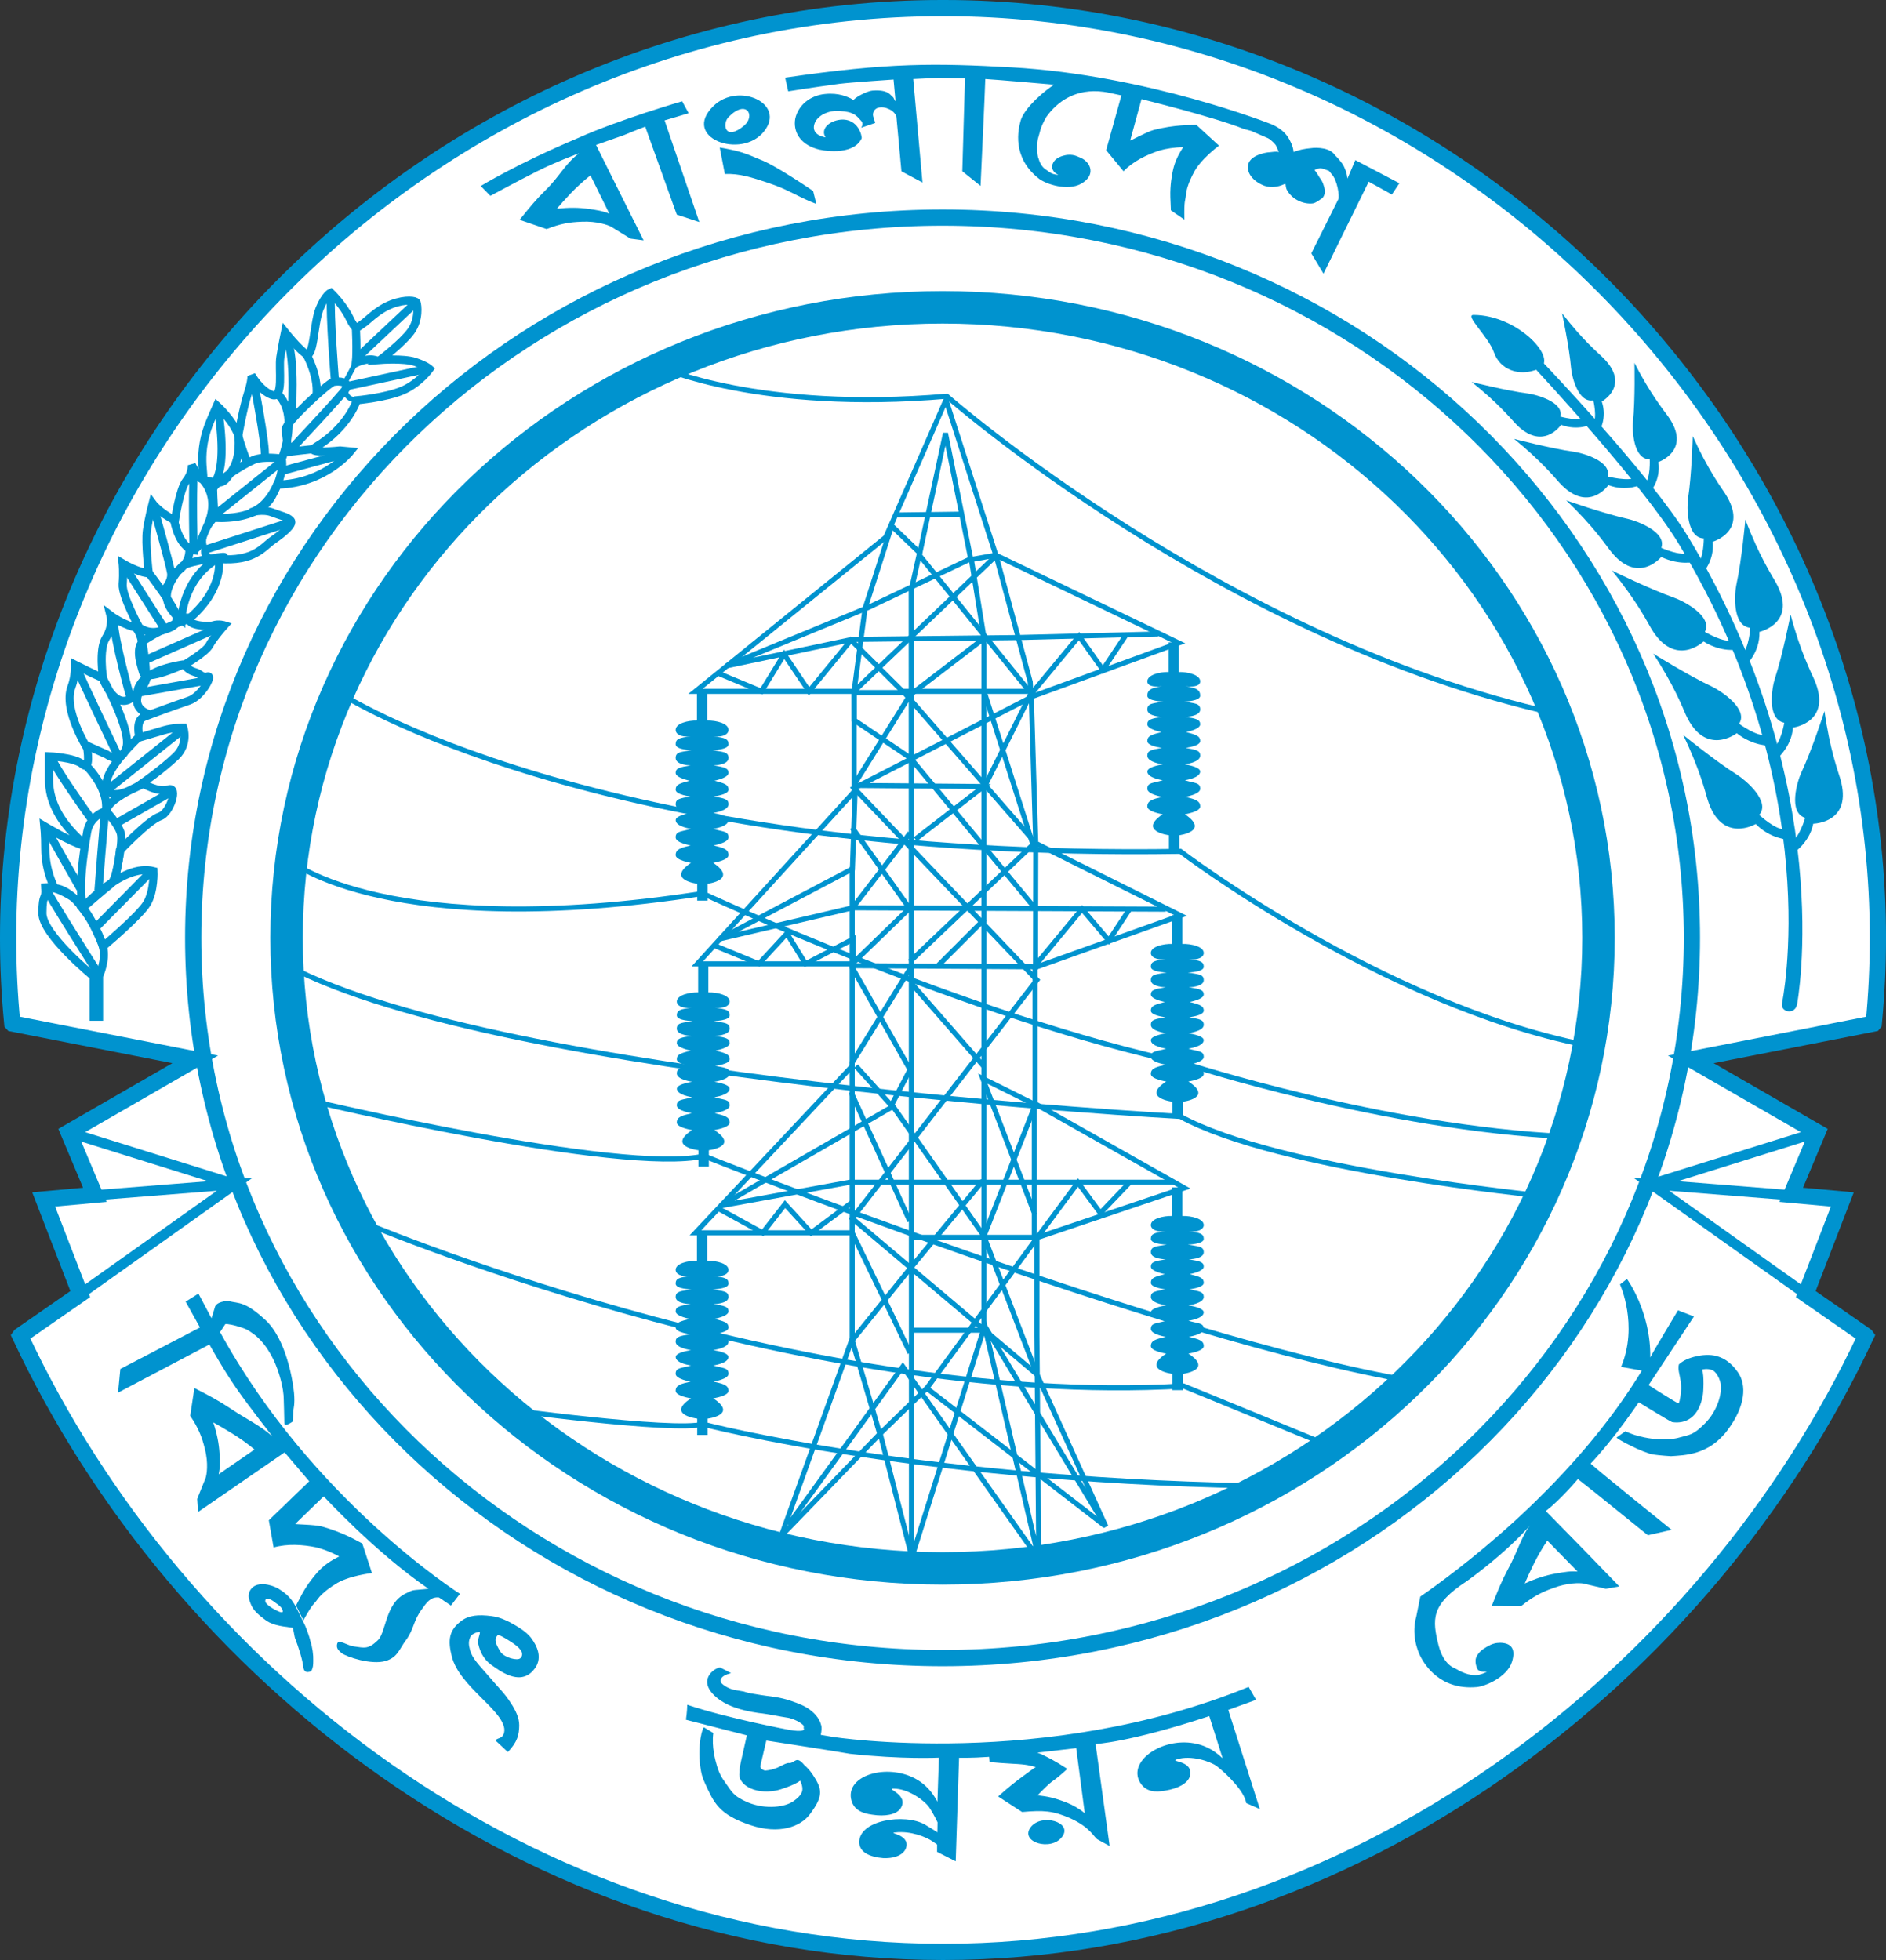 <?xml version="1.0" encoding="UTF-8"?>
<svg xmlns="http://www.w3.org/2000/svg" xmlns:xlink="http://www.w3.org/1999/xlink" width="517.72pt" height="538.01pt" viewBox="0 0 517.72 538.01" version="1.1">
<rect x="0" y="0" width="517.72" height="538.01" fill="#333333" stroke="none"/>
<defs>
<clipPath id="clip1">
  <path d="M 0 0 L 517.719 0 L 517.719 538.012 L 0 538.012 Z M 0 0 "/>
</clipPath>
</defs>
<g id="surface1">
<path style=" stroke:none;fill-rule:nonzero;fill:rgb(100%,100%,100%);fill-opacity:1;" d="M 258.988 535.785 C 371.727 535.785 468.758 459.535 512.191 366.715 L 512.141 366.645 L 495.691 355.227 L 505.734 329.242 L 491.699 327.973 L 498.902 310.828 L 464.137 290.797 L 514.297 280.961 L 514.367 280.875 C 515.113 273.164 515.496 265.352 515.496 257.43 C 515.496 121.289 400.652 2.227 258.988 2.227 L 258.734 2.227 C 117.07 2.227 2.227 121.289 2.227 257.43 C 2.227 265.352 2.605 273.164 3.355 280.875 L 3.434 280.961 L 53.586 290.797 L 18.828 310.828 L 26.035 327.973 L 11.988 329.242 L 22.031 355.227 L 5.582 366.645 L 5.531 366.715 C 48.957 459.535 145.996 535.785 258.734 535.785 L 258.988 535.785 "/>
<g clip-path="url(#clip1)" clip-rule="nonzero">
<path style="fill:none;stroke-width:44.556;stroke-linecap:butt;stroke-linejoin:miter;stroke:rgb(0%,57.599%,81.2%);stroke-opacity:1;stroke-miterlimit:4;" d="M 2589.883 22.248 C 3717.266 22.248 4687.578 784.748 5121.914 1712.952 L 5121.406 1713.655 L 4956.914 1827.834 L 5057.344 2087.678 L 4916.992 2100.373 L 4989.023 2271.819 L 4641.367 2472.131 L 5142.969 2570.491 L 5143.672 2571.35 C 5151.133 2648.459 5154.961 2726.584 5154.961 2805.803 C 5154.961 4167.209 4006.523 5357.834 2589.883 5357.834 L 2587.344 5357.834 C 1170.703 5357.834 22.266 4167.209 22.266 2805.803 C 22.266 2726.584 26.055 2648.459 33.555 2571.35 L 34.336 2570.491 L 535.859 2472.131 L 188.281 2271.819 L 260.352 2100.373 L 119.883 2087.678 L 220.312 1827.834 L 55.82 1713.655 L 55.312 1712.952 C 489.57 784.748 1459.961 22.248 2587.344 22.248 Z M 2589.883 22.248 " transform="matrix(0.1,0,0,-0.1,0,538.01)"/>
</g>
<path style="fill:none;stroke-width:27.892;stroke-linecap:butt;stroke-linejoin:miter;stroke:rgb(0%,57.599%,81.2%);stroke-opacity:1;stroke-miterlimit:4;" d="M 246.328 2097.952 L 644.453 2129.436 L 220.312 1827.834 " transform="matrix(0.1,0,0,-0.1,0,538.01)"/>
<path style="fill:none;stroke-width:27.892;stroke-linecap:butt;stroke-linejoin:miter;stroke:rgb(0%,57.599%,81.2%);stroke-opacity:1;stroke-miterlimit:4;" d="M 191.523 2270.959 L 644.453 2129.436 " transform="matrix(0.1,0,0,-0.1,0,538.01)"/>
<path style="fill:none;stroke-width:27.892;stroke-linecap:butt;stroke-linejoin:miter;stroke:rgb(0%,57.599%,81.2%);stroke-opacity:1;stroke-miterlimit:4;" d="M 4930.977 2097.952 L 4532.852 2129.436 L 4956.914 1827.834 " transform="matrix(0.1,0,0,-0.1,0,538.01)"/>
<path style="fill:none;stroke-width:27.892;stroke-linecap:butt;stroke-linejoin:miter;stroke:rgb(0%,57.599%,81.2%);stroke-opacity:1;stroke-miterlimit:4;" d="M 4985.625 2270.959 L 4532.852 2129.436 " transform="matrix(0.1,0,0,-0.1,0,538.01)"/>
<path style=" stroke:none;fill-rule:nonzero;fill:rgb(0%,57.599%,81.2%);fill-opacity:1;" d="M 320.879 233.883 L 320.879 229.27 C 320.879 229.27 312.246 228.172 319.172 223.508 C 319.172 223.508 314.953 222.863 314.953 221.387 C 314.953 219.75 316.406 219.383 319.07 218.738 C 319.07 218.738 314.953 218.062 314.953 216.531 C 314.953 214.738 316.477 215.016 319.172 214.18 C 319.172 214.18 314.961 213.59 314.961 211.777 C 314.961 211.062 316.094 210.367 319.172 209.812 C 319.172 209.812 314.953 209.273 314.953 207.445 C 314.953 205.945 316.074 205.844 318.965 205.285 C 318.965 205.285 314.953 204.816 314.953 203.441 C 314.953 201.98 316.125 201.684 318.816 200.953 C 318.816 200.953 314.953 200.223 314.953 198.828 C 314.953 197.488 316.094 197.227 319.07 196.773 C 319.07 196.773 314.953 196.723 314.953 194.758 C 314.953 192.98 316.613 193.102 319.328 192.582 C 319.328 192.582 314.953 192.492 314.953 190.98 C 314.953 189.5 315.867 188.754 319.043 188.367 C 316.355 188.699 314.953 188.16 314.953 187.027 C 314.953 185.234 318.391 184.402 320.816 184.469 L 320.816 176.324 L 323.613 176.324 L 323.613 184.469 C 326.02 184.402 329.469 185.234 329.469 187.027 C 329.469 188.16 328.066 188.699 325.367 188.367 C 328.547 188.754 329.469 189.5 329.469 190.98 C 329.469 192.492 325.098 192.582 325.098 192.582 C 327.812 193.102 329.469 192.98 329.469 194.758 C 329.469 196.723 325.352 196.773 325.352 196.773 C 328.328 197.227 329.469 197.488 329.469 198.828 C 329.469 200.223 325.605 200.953 325.605 200.953 C 328.293 201.684 329.469 201.98 329.469 203.441 C 329.469 204.816 325.465 205.285 325.465 205.285 C 328.344 205.844 329.469 205.945 329.469 207.445 C 329.469 209.273 325.254 209.812 325.254 209.812 C 328.328 210.367 329.461 211.062 329.461 211.777 C 329.461 213.59 325.254 214.18 325.254 214.18 C 327.945 215.016 329.469 214.738 329.469 216.531 C 329.469 218.062 325.352 218.738 325.352 218.738 C 328.023 219.383 329.469 219.75 329.469 221.387 C 329.469 222.863 325.254 223.508 325.254 223.508 C 332.176 228.172 323.742 229.27 323.742 229.27 L 323.742 233.883 L 320.879 233.883 "/>
<path style=" stroke:none;fill-rule:nonzero;fill:rgb(0%,57.599%,81.2%);fill-opacity:1;" d="M 321.844 306.895 L 321.844 302.422 C 321.844 302.422 313.211 301.379 320.129 296.871 C 320.129 296.871 315.918 296.242 315.918 294.797 C 315.918 293.215 317.371 292.883 320.035 292.258 C 320.035 292.258 315.918 291.598 315.918 290.117 C 315.918 288.379 317.449 288.672 320.129 287.855 C 320.129 287.855 315.926 287.277 315.926 285.523 C 315.926 284.809 317.059 284.164 320.129 283.605 C 320.129 283.605 315.918 283.086 315.918 281.328 C 315.918 279.863 317.043 279.762 319.93 279.238 C 319.93 279.238 315.918 278.785 315.918 277.445 C 315.918 276.035 317.086 275.758 319.781 275.043 C 319.781 275.043 315.918 274.348 315.918 272.973 C 315.918 271.719 317.066 271.441 320.035 271.008 C 320.035 271.008 315.918 270.953 315.918 269.039 C 315.918 267.336 317.582 267.457 320.289 266.949 C 320.289 266.949 315.918 266.883 315.918 265.383 C 315.918 263.977 316.84 263.645 320.016 263.297 C 317.328 263.594 315.918 262.688 315.918 261.59 C 315.918 259.816 319.355 259.031 321.773 259.102 L 321.773 251.219 L 324.578 251.219 L 324.578 259.102 C 326.988 259.031 330.441 259.816 330.441 261.59 C 330.441 262.688 329.031 263.594 326.344 263.297 C 329.512 263.645 330.441 263.977 330.441 265.383 C 330.441 266.883 326.066 266.949 326.066 266.949 C 328.773 267.457 330.441 267.336 330.441 269.039 C 330.441 270.953 326.316 271.008 326.316 271.008 C 329.293 271.441 330.441 271.719 330.441 272.973 C 330.441 274.348 326.57 275.043 326.57 275.043 C 329.258 275.758 330.441 276.035 330.441 277.445 C 330.441 278.785 326.43 279.238 326.43 279.238 C 329.301 279.762 330.441 279.863 330.441 281.328 C 330.441 283.086 326.223 283.605 326.223 283.605 C 329.293 284.164 330.434 284.809 330.434 285.523 C 330.434 287.277 326.223 287.855 326.223 287.855 C 328.922 288.672 330.441 288.379 330.441 290.117 C 330.441 291.598 326.316 292.258 326.316 292.258 C 328.988 292.883 330.441 293.215 330.441 294.797 C 330.441 296.242 326.223 296.871 326.223 296.871 C 333.141 301.379 324.715 302.422 324.715 302.422 L 324.715 306.895 L 321.844 306.895 "/>
<path style=" stroke:none;fill-rule:nonzero;fill:rgb(0%,57.599%,81.2%);fill-opacity:1;" d="M 321.844 381.598 L 321.844 377.121 C 321.844 377.121 313.211 376.078 320.129 371.555 C 320.129 371.555 315.918 370.926 315.918 369.5 C 315.918 367.914 317.371 367.586 320.035 366.957 C 320.035 366.957 315.918 366.297 315.918 364.801 C 315.918 363.059 317.449 363.355 320.129 362.539 C 320.129 362.539 315.926 361.98 315.926 360.223 C 315.926 359.527 317.059 358.848 320.129 358.309 C 320.129 358.309 315.918 357.785 315.918 356.012 C 315.918 354.586 317.043 354.461 319.93 353.922 C 319.93 353.922 315.918 353.488 315.918 352.148 C 315.918 350.723 317.086 350.441 319.781 349.742 C 319.781 349.742 315.918 349.051 315.918 347.691 C 315.918 346.387 317.066 346.145 320.035 345.688 C 320.035 345.688 315.918 345.637 315.918 343.738 C 315.918 342.016 317.582 342.156 320.289 341.637 C 320.289 341.637 315.918 341.566 315.918 340.066 C 315.918 338.676 316.84 338.363 320.016 337.98 C 317.328 338.312 315.918 337.352 315.918 336.273 C 315.918 334.516 319.355 333.715 321.773 333.785 L 321.773 325.938 L 324.578 325.938 L 324.578 333.785 C 326.988 333.715 330.441 334.516 330.441 336.273 C 330.441 337.352 329.031 338.312 326.344 337.98 C 329.512 338.363 330.441 338.676 330.441 340.066 C 330.441 341.566 326.066 341.637 326.066 341.637 C 328.773 342.156 330.441 342.016 330.441 343.738 C 330.441 345.637 326.316 345.688 326.316 345.688 C 329.293 346.145 330.441 346.387 330.441 347.691 C 330.441 349.051 326.57 349.742 326.57 349.742 C 329.258 350.441 330.441 350.723 330.441 352.148 C 330.441 353.488 326.43 353.922 326.43 353.922 C 329.301 354.461 330.441 354.586 330.441 356.012 C 330.441 357.785 326.223 358.309 326.223 358.309 C 329.293 358.848 330.434 359.527 330.434 360.223 C 330.434 361.98 326.223 362.539 326.223 362.539 C 328.922 363.355 330.441 363.059 330.441 364.801 C 330.441 366.297 326.316 366.957 326.316 366.957 C 328.988 367.586 330.441 367.914 330.441 369.5 C 330.441 370.926 326.223 371.555 326.223 371.555 C 333.141 376.078 324.715 377.121 324.715 377.121 L 324.715 381.598 L 321.844 381.598 "/>
<path style=" stroke:none;fill-rule:nonzero;fill:rgb(0%,57.599%,81.2%);fill-opacity:1;" d="M 191.387 247.215 L 191.387 242.586 C 191.387 242.586 182.754 241.523 189.684 236.84 C 189.684 236.84 185.469 236.18 185.469 234.719 C 185.469 233.082 186.914 232.715 189.578 232.055 C 189.578 232.055 185.469 231.395 185.469 229.859 C 185.469 228.07 186.984 228.363 189.684 227.512 C 189.684 227.512 185.48 226.938 185.48 225.129 C 185.48 224.398 186.602 223.699 189.684 223.16 C 189.684 223.16 185.469 222.586 185.469 220.777 C 185.469 219.312 186.594 219.176 189.473 218.617 C 189.473 218.617 185.469 218.148 185.469 216.789 C 185.469 215.312 186.645 215.016 189.336 214.301 C 189.336 214.301 185.469 213.555 185.469 212.16 C 185.469 210.84 186.602 210.578 189.578 210.105 C 189.578 210.105 185.469 210.055 185.469 208.07 C 185.469 206.277 187.125 206.453 189.828 205.914 C 189.828 205.914 185.469 205.844 185.469 204.312 C 185.469 202.852 186.383 202.5 189.57 202.137 C 186.863 202.434 185.469 201.492 185.469 200.359 C 185.469 198.531 188.906 197.73 191.316 197.785 L 191.316 189.676 L 194.121 189.676 L 194.121 197.785 C 196.539 197.73 199.984 198.531 199.984 200.359 C 199.984 201.492 198.574 202.434 195.879 202.137 C 199.062 202.5 199.984 202.852 199.984 204.312 C 199.984 205.844 195.609 205.914 195.609 205.914 C 198.332 206.453 199.984 206.277 199.984 208.07 C 199.984 210.055 195.859 210.105 195.859 210.105 C 198.848 210.578 199.984 210.84 199.984 212.16 C 199.984 213.555 196.113 214.301 196.113 214.301 C 198.812 215.016 199.984 215.312 199.984 216.789 C 199.984 218.148 195.965 218.617 195.965 218.617 C 198.855 219.176 199.984 219.312 199.984 220.777 C 199.984 222.586 195.773 223.16 195.773 223.16 C 198.848 223.699 199.969 224.398 199.969 225.129 C 199.969 226.938 195.773 227.512 195.773 227.512 C 198.453 228.363 199.984 228.07 199.984 229.859 C 199.984 231.395 195.859 232.055 195.859 232.055 C 198.531 232.715 199.984 233.082 199.984 234.719 C 199.984 236.18 195.773 236.84 195.773 236.84 C 202.684 241.523 194.258 242.586 194.258 242.586 L 194.258 247.215 L 191.387 247.215 "/>
<path style=" stroke:none;fill-rule:nonzero;fill:rgb(0%,57.599%,81.2%);fill-opacity:1;" d="M 191.719 320.242 L 191.719 315.734 C 191.719 315.734 183.078 314.727 189.996 310.199 C 189.996 310.199 185.781 309.559 185.781 308.148 C 185.781 306.547 187.238 306.219 189.906 305.57 C 189.906 305.57 185.781 304.945 185.781 303.449 C 185.781 301.707 187.305 301.988 189.996 301.188 C 189.996 301.188 185.801 300.594 185.801 298.855 C 185.801 298.156 186.934 297.48 189.996 296.938 C 189.996 296.938 185.781 296.418 185.781 294.641 C 185.781 293.215 186.914 293.109 189.797 292.57 C 189.797 292.57 185.781 292.117 185.781 290.797 C 185.781 289.367 186.969 289.09 189.648 288.379 C 189.648 288.379 185.781 287.68 185.781 286.324 C 185.781 285.035 186.934 284.773 189.906 284.34 C 189.906 284.34 185.781 284.285 185.781 282.371 C 185.781 280.648 187.453 280.785 190.16 280.281 C 190.16 280.281 185.781 280.215 185.781 278.734 C 185.781 277.309 186.715 276.992 189.891 276.609 C 187.191 276.941 185.781 276.004 185.781 274.922 C 185.781 273.148 189.23 272.363 191.648 272.414 L 191.648 264.566 L 194.441 264.566 L 194.441 272.414 C 196.871 272.363 200.309 273.148 200.309 274.922 C 200.309 276.004 198.898 276.941 196.199 276.609 C 199.375 276.992 200.309 277.309 200.309 278.734 C 200.309 280.215 195.93 280.281 195.93 280.281 C 198.645 280.785 200.309 280.648 200.309 282.371 C 200.309 284.285 196.184 284.34 196.184 284.34 C 199.168 284.773 200.309 285.035 200.309 286.324 C 200.309 287.68 196.445 288.379 196.445 288.379 C 199.133 289.09 200.309 289.367 200.309 290.797 C 200.309 292.117 196.297 292.57 196.297 292.57 C 199.176 293.109 200.309 293.215 200.309 294.641 C 200.309 296.418 196.086 296.938 196.086 296.938 C 199.168 297.48 200.301 298.156 200.301 298.855 C 200.301 300.594 196.086 301.188 196.086 301.188 C 198.785 301.988 200.309 301.707 200.309 303.449 C 200.309 304.945 196.184 305.57 196.184 305.57 C 198.855 306.219 200.309 306.547 200.309 308.148 C 200.309 309.559 196.086 310.199 196.086 310.199 C 203.016 314.727 194.582 315.734 194.582 315.734 L 194.582 320.242 L 191.719 320.242 "/>
<path style=" stroke:none;fill-rule:nonzero;fill:rgb(0%,57.599%,81.2%);fill-opacity:1;" d="M 191.387 393.883 L 191.387 389.41 C 191.387 389.41 182.754 388.367 189.684 383.84 C 189.684 383.84 185.469 383.215 185.469 381.785 C 185.469 380.203 186.914 379.855 189.578 379.246 C 189.578 379.246 185.469 378.586 185.469 377.105 C 185.469 375.348 186.984 375.625 189.684 374.824 C 189.684 374.824 185.48 374.25 185.48 372.492 C 185.48 371.797 186.602 371.117 189.684 370.598 C 189.684 370.598 185.469 370.074 185.469 368.297 C 185.469 366.871 186.594 366.75 189.473 366.227 C 189.473 366.227 185.469 365.758 185.469 364.434 C 185.469 363.008 186.645 362.73 189.336 362.016 C 189.336 362.016 185.469 361.336 185.469 359.961 C 185.469 358.676 186.602 358.43 189.578 357.98 C 189.578 357.98 185.469 357.926 185.469 356.027 C 185.469 354.305 187.125 354.445 189.828 353.922 C 189.828 353.922 185.469 353.871 185.469 352.371 C 185.469 350.945 186.383 350.633 189.57 350.27 C 186.863 350.582 185.469 349.641 185.469 348.562 C 185.469 346.805 188.906 346.004 191.316 346.074 L 191.316 338.207 L 194.121 338.207 L 194.121 346.074 C 196.539 346.004 199.984 346.805 199.984 348.562 C 199.984 349.641 198.574 350.582 195.879 350.27 C 199.062 350.633 199.984 350.945 199.984 352.371 C 199.984 353.871 195.609 353.922 195.609 353.922 C 198.332 354.445 199.984 354.305 199.984 356.027 C 199.984 357.926 195.859 357.98 195.859 357.98 C 198.848 358.43 199.984 358.676 199.984 359.961 C 199.984 361.336 196.113 362.016 196.113 362.016 C 198.812 362.73 199.984 363.008 199.984 364.434 C 199.984 365.758 195.965 366.227 195.965 366.227 C 198.855 366.75 199.984 366.871 199.984 368.297 C 199.984 370.074 195.773 370.598 195.773 370.598 C 198.848 371.117 199.969 371.797 199.969 372.492 C 199.969 374.25 195.773 374.824 195.773 374.824 C 198.453 375.625 199.984 375.348 199.984 377.105 C 199.984 378.586 195.859 379.246 195.859 379.246 C 198.531 379.855 199.984 380.203 199.984 381.785 C 199.984 383.215 195.773 383.84 195.773 383.84 C 202.684 388.367 194.258 389.41 194.258 389.41 L 194.258 393.883 L 191.387 393.883 "/>
<path style=" stroke:none;fill-rule:nonzero;fill:rgb(0%,57.599%,81.2%);fill-opacity:1;" d="M 491.621 234.648 C 491.621 234.648 496.648 231.723 497.754 226.102 C 497.754 226.102 508.789 225.945 505.141 213.676 C 504.566 211.727 502.277 205.633 500.836 195.191 C 500.836 195.191 497.398 205.859 494.457 212.109 C 493.41 214.355 490.75 223.004 495.527 224.5 C 495.527 224.5 493.934 230.105 491.551 231.203 L 491.621 234.648 "/>
<path style=" stroke:none;fill-rule:nonzero;fill:rgb(0%,57.599%,81.2%);fill-opacity:1;" d="M 487.109 208.891 C 487.109 208.891 491.777 205.426 492.184 199.719 C 492.184 199.719 503.133 198.344 498.031 186.559 C 497.223 184.695 494.211 178.902 491.523 168.703 C 491.523 168.703 489.398 179.648 487.242 186.191 C 486.457 188.559 484.855 197.418 489.801 198.395 C 489.801 198.395 488.867 204.102 486.641 205.461 L 487.109 208.891 "/>
<path style=" stroke:none;fill-rule:nonzero;fill:rgb(0%,57.599%,81.2%);fill-opacity:1;" d="M 479.156 182.695 C 479.156 182.695 483.16 179.18 482.977 173.453 C 482.977 173.453 493.734 171.051 487.434 159.809 C 486.426 158.016 482.848 152.531 479.113 142.629 C 479.113 142.629 478.129 153.77 476.652 160.469 C 476.129 162.887 475.449 171.867 480.465 172.34 C 480.465 172.34 480.133 178.117 478.07 179.699 L 479.156 182.695 "/>
<path style=" stroke:none;fill-rule:nonzero;fill:rgb(0%,57.599%,81.2%);fill-opacity:1;" d="M 467.242 157.477 C 467.242 157.477 470.664 154.117 470.16 148.703 C 470.16 148.703 480.211 145.848 473.578 135.512 C 472.516 133.875 468.793 128.879 464.668 119.707 C 464.668 119.707 464.391 130.324 463.391 136.73 C 463.031 139.062 462.926 147.625 467.703 147.797 C 467.703 147.797 467.738 153.301 465.867 154.898 L 467.242 157.477 "/>
<path style=" stroke:none;fill-rule:nonzero;fill:rgb(0%,57.599%,81.2%);fill-opacity:1;" d="M 452.84 135.25 C 452.84 135.25 455.965 131.926 455.234 126.824 C 455.234 126.824 464.605 123.656 457.836 114.207 C 456.758 112.691 453 108.113 448.664 99.605 C 448.664 99.605 448.891 109.664 448.266 115.793 C 448.027 118 448.332 126.113 452.859 126.078 C 452.859 126.078 453.152 131.266 451.465 132.883 L 452.84 135.25 "/>
<path style=" stroke:none;fill-rule:nonzero;fill:rgb(0%,57.599%,81.2%);fill-opacity:1;" d="M 438.969 118.508 C 438.969 118.508 441.277 114.836 439.699 110.223 C 439.699 110.223 447.848 105.75 439.902 98.055 C 438.641 96.84 434.332 93.199 428.797 85.996 C 428.797 85.996 430.789 95.305 431.277 101.102 C 431.449 103.207 433.176 110.676 437.367 109.891 C 437.367 109.891 438.551 114.695 437.266 116.453 L 438.969 118.508 "/>
<path style=" stroke:none;fill-rule:nonzero;fill:rgb(0%,57.599%,81.2%);fill-opacity:1;" d="M 486.031 204.695 C 486.031 204.695 481.332 204.902 476.754 201.266 C 476.754 201.266 468.176 207.949 462.797 196.27 C 461.961 194.406 459.656 188.336 453.824 179.422 C 453.824 179.422 463.562 185.496 469.977 188.488 C 472.281 189.586 480.078 194.602 477.391 198.672 C 477.391 198.672 482.367 202.363 484.934 201.734 L 486.031 204.695 "/>
<path style=" stroke:none;fill-rule:nonzero;fill:rgb(0%,57.599%,81.2%);fill-opacity:1;" d="M 477.121 178.293 C 477.121 178.293 472.598 179.215 467.645 176.082 C 467.645 176.082 459.828 183.566 453.23 172.477 C 452.188 170.703 449.254 164.891 442.484 156.621 C 442.484 156.621 452.824 161.688 459.523 164.055 C 461.945 164.891 470.227 169.086 468 173.438 C 468 173.438 473.223 176.605 475.703 175.75 L 477.121 178.293 "/>
<path style=" stroke:none;fill-rule:nonzero;fill:rgb(0%,57.599%,81.2%);fill-opacity:1;" d="M 465.293 154.223 C 465.293 154.223 461.066 155.316 456.016 152.879 C 456.016 152.879 449.551 160.836 441.996 151.121 C 440.797 149.574 437.316 144.406 429.945 137.355 C 429.945 137.355 440.309 141.012 446.914 142.453 C 449.289 142.996 457.617 146.023 456.035 150.375 C 456.035 150.375 461.371 152.793 463.605 151.715 L 465.293 154.223 "/>
<path style=" stroke:none;fill-rule:nonzero;fill:rgb(0%,57.599%,81.2%);fill-opacity:1;" d="M 450.797 132.953 C 450.797 132.953 446.473 135.074 441.512 133.16 C 441.512 133.16 436.055 141.148 428.125 132.57 C 426.863 131.195 423.156 126.582 415.621 120.473 C 415.621 120.473 425.699 123.117 432.059 124.008 C 434.332 124.32 442.461 126.562 441.309 130.793 C 441.309 130.793 446.992 132.258 449.02 131.07 L 450.797 132.953 "/>
<path style=" stroke:none;fill-rule:nonzero;fill:rgb(0%,57.599%,81.2%);fill-opacity:1;" d="M 436.926 116.453 C 436.926 116.453 433.227 118.383 428.527 116.609 C 428.527 116.609 423.453 124.195 415.883 116.141 C 414.672 114.852 411.129 110.535 403.961 104.844 C 403.961 104.844 413.508 107.262 419.52 108.027 C 421.668 108.324 429.363 110.359 428.328 114.348 C 428.328 114.348 433.234 115.758 435.133 114.59 L 436.926 116.453 "/>
<path style=" stroke:none;fill-rule:nonzero;fill:rgb(0%,57.599%,81.2%);fill-opacity:1;" d="M 490.984 230.488 C 490.984 230.488 486.023 230.348 481.961 226.188 C 481.961 226.188 472.578 231.758 468.758 219.539 C 468.156 217.609 466.668 211.289 462.039 201.734 C 462.039 201.734 470.906 208.941 476.887 212.699 C 479.035 214.059 486.129 219.941 482.926 223.684 C 482.926 223.684 487.434 227.93 490.051 227.652 L 490.984 230.488 "/>
<path style=" stroke:none;fill-rule:nonzero;fill:rgb(0%,57.599%,81.2%);fill-opacity:1;" d="M 422.871 100.387 C 422.871 100.387 452.344 131.23 462.473 147.973 C 503.559 215.922 492.219 275.43 492.219 275.43 C 492.219 275.43 492.125 276.508 491.156 276.508 C 490.191 276.473 490.234 275.773 490.234 275.773 C 490.234 275.773 502.906 216.703 461.82 148.773 C 451.684 132.012 422.488 100.719 422.488 100.719 L 422.871 100.387 "/>
<path style="fill:none;stroke-width:22.314;stroke-linecap:butt;stroke-linejoin:miter;stroke:rgb(0%,57.599%,81.2%);stroke-opacity:1;stroke-miterlimit:4;" d="M 4228.711 4376.233 C 4228.711 4376.233 4523.438 4067.795 4624.727 3900.373 C 5035.586 3220.881 4922.188 2625.803 4922.188 2625.803 C 4922.188 2625.803 4921.25 2615.022 4911.562 2615.022 C 4901.914 2615.373 4902.344 2622.366 4902.344 2622.366 C 4902.344 2622.366 5029.062 3213.069 4618.203 3892.366 C 4516.836 4059.983 4224.883 4372.913 4224.883 4372.913 Z M 4228.711 4376.233 " transform="matrix(0.1,0,0,-0.1,0,538.01)"/>
<path style=" stroke:none;fill-rule:nonzero;fill:rgb(0%,57.599%,81.2%);fill-opacity:1;" d="M 404.48 86.445 C 401.914 86.445 408.582 92.363 410.121 96.785 C 411.652 101.207 416.777 103.676 422.41 101.207 C 428.059 98.754 416.777 86.445 404.48 86.445 "/>
<path style="fill:none;stroke-width:89.112;stroke-linecap:butt;stroke-linejoin:miter;stroke:rgb(0%,57.599%,81.2%);stroke-opacity:1;stroke-miterlimit:4;" d="M 2587.344 1074.905 C 3581.836 1074.905 4387.969 1849.748 4387.969 2805.803 C 4387.969 3761.662 3581.836 4536.506 2587.344 4536.506 C 1592.773 4536.506 786.641 3761.662 786.641 2805.803 C 786.641 1849.748 1592.773 1074.905 2587.344 1074.905 Z M 2587.344 1074.905 " transform="matrix(0.1,0,0,-0.1,0,538.01)"/>
<path style=" stroke:none;fill-rule:nonzero;fill:rgb(0%,57.599%,81.2%);fill-opacity:1;" d="M 168.84 50.297 L 163.617 39.785 L 171.383 37.051 C 171.383 37.051 175.156 35.484 177.117 34.773 L 185.781 58.91 L 191.961 60.949 L 182.434 33.051 L 189.039 31.082 L 187.254 27.809 C 187.254 27.809 170.172 32.734 158.641 37.906 C 142.078 44.867 131.969 51.062 131.969 51.062 L 134.613 53.762 C 134.613 53.762 142.184 49.672 147.242 47.113 C 152.523 44.449 158.938 42.082 158.938 42.082 C 155.074 45.008 153.586 48.488 149.816 52.141 C 146.938 54.996 145.527 56.773 142.637 60.34 L 150.051 62.883 C 153.863 61.402 156.273 60.984 159.676 60.863 C 163.863 60.652 167.039 61.82 167.762 62.238 L 173.07 65.508 L 176.68 65.98 L 168.84 50.297 L 164.168 52.367 L 167.266 58.652 C 165.473 57.922 164.078 57.695 161.555 57.348 C 158.84 56.945 156.137 56.945 152.855 57.293 C 154.09 55.867 154.891 54.945 156.562 53.188 C 158.344 51.324 159.902 49.879 162.086 48.141 L 164.168 52.367 L 168.84 50.297 "/>
<path style=" stroke:none;fill-rule:nonzero;fill:rgb(0%,57.599%,81.2%);fill-opacity:1;" d="M 195.852 29.098 C 202.676 22.434 215.895 28.387 209.715 36.094 C 203.5 43.891 186.898 37.836 195.852 29.098 Z M 210.723 50.156 C 206.418 48.73 203.066 47.598 198.969 47.758 L 197.574 40.496 C 203.066 41.457 204.301 41.961 208.766 43.84 C 213.074 45.461 223.211 52.438 223.211 52.438 L 224.09 55.988 C 218.461 53.832 216.938 52.211 210.723 50.156 Z M 199.984 32.145 C 198.156 34.008 198.977 38.898 204.301 34.461 C 207.469 31.691 204.859 27.148 199.984 32.145 "/>
<path style=" stroke:none;fill-rule:nonzero;fill:rgb(0%,57.599%,81.2%);fill-opacity:1;" d="M 277.766 18.5 C 315.109 20.605 349.125 34.145 349.125 34.145 C 353.27 35.988 354.027 38.566 354.355 39.125 C 354.715 39.766 355.055 40.949 355.098 41.734 C 356.191 41.23 358.254 40.777 359.898 40.672 C 360.629 40.551 362.004 40.496 363.539 40.812 C 365.348 41.246 366.035 42.012 366.594 42.742 C 366.844 42.934 368.496 44.727 368.934 45.738 C 369.422 46.781 369.75 47.723 369.883 49.027 L 372.047 43.945 L 384.137 50.297 L 382.074 53.395 L 375.723 49.879 L 363.312 75.117 L 359.961 69.547 L 367.383 54.684 C 367.723 53.953 367.168 49.426 365.469 47.723 C 365.156 47.34 364.852 46.766 364.426 46.766 C 364.129 46.676 362.684 46.031 362.164 46.223 C 361.797 46.312 361.039 46.469 360.84 46.695 C 361.562 47.441 362.051 48.539 362.363 48.922 C 363.145 49.898 363.504 51.254 363.633 52.004 C 363.844 52.457 363.633 53.898 362.852 54.492 C 362.391 54.719 361.449 55.605 360.414 55.832 C 357.914 56.145 354.602 54.824 353.156 51.934 C 352.832 51.027 353.008 50.508 352.781 50.453 L 351.844 50.836 C 351.199 51.113 349.055 51.691 347.117 51.012 C 343.504 49.637 342.363 47.129 342.566 45.668 C 342.695 42.5 347.891 41.855 347.891 41.855 C 349.543 41.734 350.16 41.508 351.059 41.734 L 350.215 39.855 C 350.051 39.645 348.996 38.375 348.031 37.922 L 343.445 35.938 L 341.434 35.398 C 333.602 32.215 313.352 27.219 313.352 27.219 L 310.242 38.566 C 310.176 38.773 314.691 36.219 316.746 35.66 C 322.602 34.18 326.812 34.355 328.406 34.285 L 334.621 39.977 C 334.621 39.977 329.363 43.84 327.578 47.617 C 327.449 47.809 325.762 50.992 325.562 53.395 C 325.367 55.5 325.02 54.492 325.125 60.285 L 321.418 57.746 L 321.27 54.074 C 321.176 50.73 321.723 47.965 321.941 46.922 C 322.43 44.605 323.281 42.711 324.793 40.41 C 322.418 40.43 320.027 40.812 318.305 41.316 C 314.742 42.48 311.082 44.258 308.418 47.008 L 303.648 41.23 L 307.836 26.191 L 303.848 25.34 L 302.918 25.199 C 295.484 24.227 290.332 27.707 287.199 32.145 C 285.398 35.277 285.461 36.461 285.094 37.488 C 284.504 39.02 284.625 42.727 285.121 43.598 C 285.27 44.172 285.816 45.773 287.105 46.555 C 287.32 46.641 288.191 47.477 289.16 47.773 C 289.523 47.895 290.578 48.086 290.445 47.949 C 290.23 47.844 288.934 47.25 288.801 45.91 C 288.766 45.633 288.82 43.473 292.082 42.691 C 294.543 42.031 296.008 43.109 296.895 43.422 C 299.551 44.762 300.785 48.156 296.789 50.438 C 293.047 52.523 287.105 50.539 285.215 49.062 C 277.645 43.145 279.535 35.434 280.152 33.188 C 280.77 30.82 284.172 26.766 289.332 23.25 C 289.332 23.25 273.492 21.859 270.465 21.699 C 270.465 23.32 269.168 51.027 269.168 51.027 L 264.156 47.008 L 264.895 21.512 L 257.492 21.387 L 250.688 21.699 L 253.227 50.105 L 247.449 47.023 L 246.074 32.059 C 246.02 31.555 245.238 30.473 244.125 30.004 C 244.125 30.004 242.836 29.254 241.332 29.516 C 239.965 29.742 239.398 31.031 239.723 32.039 L 240.262 33.746 L 236.406 35.066 C 237.207 33.816 236.387 33.207 236.309 33.086 C 234.934 31.484 234.09 30.699 230.559 30.473 C 227.539 30.176 224.102 31.691 223.488 34.301 C 222.996 36.512 224.918 37.398 226.625 37.715 C 225.117 35.418 227.668 33.172 230.703 32.859 C 235.621 32.371 236.711 37.539 236.52 38.008 C 234.145 42.988 225.273 41.301 224.16 40.863 C 219.367 39.402 217.746 35.938 218.285 32.648 C 219.086 28.855 222.438 26.191 226.457 25.809 C 230.32 25.406 232.645 26.629 233.531 27.012 C 233.934 27.219 234.195 27.566 234.273 27.566 C 234.223 27.078 237.703 25.023 239.527 24.867 C 244.082 24.52 244.48 26.312 245.195 26.715 C 245.289 26.75 245.898 28.453 245.793 27.375 L 245.289 21.84 C 245.289 21.84 233.828 22.59 230.453 23.008 C 222.316 24.102 216.371 25.078 216.371 25.078 L 215.535 21.32 C 243.969 17.16 256.805 17.332 277.766 18.5 "/>
<path style=" stroke:none;fill-rule:nonzero;fill:rgb(0%,57.599%,81.2%);fill-opacity:1;" d="M 66.309 406.812 L 78.125 398.672 L 84.879 406.605 L 73.793 417.312 L 75.105 424.777 C 78.891 423.715 83.07 423.977 86.863 424.758 C 88.641 425.195 90.973 426.066 93.113 427.246 C 90.59 428.484 88.863 429.719 87.246 431.48 C 86.516 432.312 84.617 434.473 82.98 437.43 L 81.262 440.703 L 83.277 444.773 C 86.141 439.676 85.922 440.754 87.176 438.98 C 88.586 436.992 91.703 435.062 91.93 434.941 C 95.453 432.523 102.102 431.809 102.102 431.809 L 99.457 423.695 C 98.004 422.949 94.32 420.688 88.344 419.016 C 86.219 418.461 80.875 418.461 81.051 418.305 L 88.863 410.746 C 88.863 410.746 102.945 426.066 117.625 436.125 C 112.676 436.629 113.789 436.23 111.352 437.414 C 105.703 440.109 106.062 448.047 103.688 450.273 C 101.059 452.832 99.977 452.312 97.082 451.93 C 95.355 451.719 92.879 449.82 92.555 451.23 C 92.371 452.082 92.461 452.746 93.809 453.789 C 95.086 454.801 101.945 457.098 105.859 455.934 C 109.238 454.922 109.609 452.59 111.52 450.102 C 113.703 447.09 113.449 444.773 115.922 441.57 C 117 440.074 118.133 438.246 120.508 438.508 L 123.789 440.719 L 126.258 437.5 C 126.258 437.5 85.699 411.863 60.406 365.652 L 61.836 363.477 C 62.203 363.285 64.727 363.859 65.812 364.242 C 67.859 364.887 68.031 365.062 69.504 366.105 C 72.312 368.09 74.176 371.359 75.133 373.363 C 76.523 376.27 77.918 381.023 77.891 384.242 C 77.891 384.242 78.055 389.48 78.055 390.68 C 78.055 391.883 80.371 390.191 80.371 390.191 L 80.512 387.285 C 80.582 386.469 80.98 385.562 80.719 382.398 C 80.391 378.934 78.527 367.496 72.793 362.277 C 67.23 357.16 65.621 357.84 62.809 357.16 C 62.219 357.02 59.172 357.336 58.945 359.004 L 58.059 361.859 L 54.473 355.09 L 50.957 357.301 L 54.891 364.383 L 33.031 375.781 L 32.406 382.273 L 57.484 369.062 C 57.484 369.062 61.219 375.816 64.891 381.109 C 68.59 386.434 74.777 394.25 74.777 394.25 C 70.973 390.977 67.789 389.688 63.262 386.625 C 59.719 384.293 57.625 383.215 53.359 381.004 L 52.211 388.629 C 54.516 392.094 55.422 394.387 56.223 397.66 C 57.293 401.699 56.719 404.988 56.422 405.754 L 54.125 411.461 L 54.359 415.047 L 66.309 406.812 L 65.516 400.898 L 60.027 404.676 C 60.426 402.812 60.398 401.438 60.254 398.898 C 60.094 396.215 59.574 393.57 58.547 390.438 C 60.27 391.395 61.391 392.059 63.531 393.359 C 65.82 394.773 67.633 396.043 69.867 397.887 L 65.516 400.898 L 66.309 406.812 "/>
<path style=" stroke:none;fill-rule:nonzero;fill:rgb(0%,57.599%,81.2%);fill-opacity:1;" d="M 83.766 446.254 C 83.957 446.621 84.176 447.316 84.461 448.047 C 84.984 449.578 84.957 449.492 85.156 450.309 C 85.777 452.207 86.047 454.277 85.992 455.859 C 85.992 457.168 85.891 457.762 85.574 458.453 C 85.68 458.68 83.609 459.883 83.262 457.688 C 83.086 455.637 81.957 452.207 80.957 449.578 C 80.781 449.039 80.512 446.777 80.27 446.812 C 76.719 446.359 74.367 445.992 72.461 444.391 C 69.504 442.219 69.023 440.895 68.527 439.434 C 68.117 438.367 68.18 437.465 68.676 436.523 C 69.477 435.273 70.625 434.82 72.426 434.836 C 73.758 434.977 75.203 435.359 76.629 436.211 C 79.781 438.16 80.746 440.109 81.719 442.078 Z M 75.691 440.008 C 74.473 439.016 73.156 438.402 72.836 439.238 C 72.66 439.902 73.445 440.547 74.332 441.191 C 75.656 442.023 77.43 442.98 77.633 442.391 C 77.621 441.348 76.508 440.598 75.691 440.008 "/>
<path style=" stroke:none;fill-rule:nonzero;fill:rgb(0%,57.599%,81.2%);fill-opacity:1;" d="M 135.973 477.723 C 136.73 476.973 137.66 477.254 138.199 476.121 C 139.555 473.25 135.398 469.281 132.332 466.234 C 128.305 462.215 125.145 458.855 124.039 454.766 C 122.891 450.273 123.223 447.574 126.484 445.055 C 128.688 443.312 131.387 443.176 134.91 443.609 C 137.285 443.922 139.113 444.859 140.289 445.488 C 142.273 446.586 144.367 447.82 145.762 449.562 C 150.086 455.305 146.52 458.301 146.082 458.855 C 144.09 460.84 141.02 461.43 135.754 457.621 C 133.211 456.055 131.906 454.035 131.281 451.23 C 130.984 450.082 131.758 448.863 131.742 447.996 C 131.082 447.871 129.375 448.535 129.086 449.402 C 128.594 450.504 128.625 451.457 128.992 452.781 C 129.609 455.32 131.453 456.941 134.855 460.91 C 137.031 463.504 138.363 464.598 140.234 467.488 C 141.504 469.422 142.566 471.562 142.531 473.648 C 142.488 476.066 142.133 478.09 139.406 480.926 Z M 140.445 450.797 C 139.191 449.996 138 449.23 136.738 448.742 C 135.734 449.734 135.641 450.605 137.391 453.426 C 138.477 455.043 142.078 455.965 142.855 455.164 C 144.23 453.738 142.41 452.082 140.445 450.797 "/>
<path style=" stroke:none;fill-rule:nonzero;fill:rgb(0%,57.599%,81.2%);fill-opacity:1;" d="M 282.91 501.582 C 285.859 497.633 294.605 500.176 291.562 504.195 C 288.531 508.27 279.875 505.676 282.91 501.582 "/>
<path style=" stroke:none;fill-rule:nonzero;fill:rgb(0%,57.599%,81.2%);fill-opacity:1;" d="M 302.082 488.441 L 300.742 478.715 C 300.742 478.715 309.766 478.363 331.957 471.074 C 332.785 473.699 335.602 482.578 335.602 482.578 C 335.75 482.996 332.957 479.395 327.711 478.523 C 318.875 476.973 309.602 483.449 312.914 489.207 C 314.508 491.926 317.188 492.012 319.852 491.523 C 323.383 490.949 325.988 489.559 326.621 487.605 C 327.848 483.102 320.746 483.676 323.082 482.926 C 326.91 481.707 332.262 483.48 334.012 484.805 C 337.055 487.156 341.73 491.957 342.086 494.934 L 345.836 496.59 L 337.168 469.367 L 344.809 466.602 L 342.766 463.051 C 286.836 485.887 228.555 476.766 228.555 476.766 L 225.301 476.207 C 225.508 475.27 225.641 474.207 225.395 473.477 C 224.918 471.598 223.422 469.926 221.41 468.707 C 220.211 467.957 217.371 466.859 215.074 466.285 C 212.465 465.645 210.699 465.594 208.984 465.297 C 205.945 464.809 205.852 464.844 204.109 464.305 C 201.535 463.852 200.969 463.867 199.516 463.102 C 199.012 462.824 198.156 462.25 197.992 461.938 C 197.594 461.203 197.68 460.039 200.672 459.258 L 197.773 457.762 C 197.133 457.375 191.012 460.578 196.176 465.488 C 199.125 468.254 203.457 469.523 208.164 470.203 C 211.16 470.516 214.477 471.281 215.895 471.457 C 217.086 471.578 218.715 472.258 219.559 472.832 C 220.246 473.32 220.836 473.578 220.594 474.363 C 221.09 475.039 219.941 475.406 216.746 474.867 C 216.746 474.867 199.871 471.719 188.656 467.957 C 188.656 469.559 188.297 472.066 188.297 472.066 L 205.016 476.348 L 203.379 483.605 C 202.754 486.527 203.117 485.973 202.98 486.582 C 202.414 489.574 206.824 492.707 213.074 491.488 C 213.996 491.332 218.164 489.992 219.645 488.789 C 220.156 489.75 220.508 491.141 220.07 492.027 C 219.723 492.883 218.902 493.629 217.957 494.309 C 215.633 496.082 210.219 496.777 205.32 494.762 C 201.188 493.02 200.891 491.75 199.141 489.383 C 197.957 487.766 197.445 486.738 196.871 484.961 C 196.348 483.238 195.305 479.48 195.809 475.703 L 193.242 474.152 C 192.945 473.98 191.328 478.836 192.25 484.996 C 192.512 486.773 192.711 487.746 193.535 489.523 C 195.949 494.777 197.242 498.086 206.078 501.012 C 213.91 503.621 219.801 501.41 222.324 497.996 C 226.094 492.949 225.754 491.141 223.082 487.102 C 222.352 486.039 221.566 485.137 220.812 484.527 C 218.574 481.777 218.277 483.902 216.73 483.953 C 216.121 483.812 215.023 484.406 213.91 484.98 C 212.387 485.727 211.039 485.953 209.977 486.023 C 209.438 485.852 208.398 485.434 208.793 484.422 L 210.359 477.773 C 210.359 477.773 231.871 481.098 233.281 481.41 C 247.527 482.977 257.734 482.473 257.734 482.473 L 257.336 494.48 C 257.324 494.953 255.871 490.672 251.207 488.199 C 243.359 484.039 232.402 487.297 233.621 493.77 C 234.223 496.852 236.734 497.754 239.406 498.121 C 242.957 498.676 245.898 498.137 247.145 496.504 C 249.797 492.637 242.887 490.949 245.344 490.969 C 249.379 490.984 253.863 494.328 255.07 496.102 C 255.812 497.215 256.629 498.676 257.367 500.227 L 257.316 502.977 C 256.594 502.453 255.543 501.812 253.949 500.871 C 248.457 497.633 235.324 499.617 235.898 506.023 C 236.117 508.547 238.953 509.766 242.445 510.043 C 246.336 510.199 248.395 508.684 248.789 506.98 C 249.633 503.395 243.359 503.219 245.812 502.992 C 249.902 502.523 254.184 504.195 256.074 505.5 C 256.43 505.742 256.828 506.023 257.238 506.316 L 257.23 508.32 L 262.348 510.93 L 263.27 482.492 C 263.27 482.492 266.359 482.613 271.535 482.246 L 271.648 483.676 C 274.078 483.883 275.375 484.008 277.785 484.129 C 282.207 484.336 282.727 484.668 284.305 485.051 C 283.355 485.676 282.344 486.441 281.18 487.297 C 278.785 489.035 276.836 490.582 273.992 493.125 L 280.57 497.391 C 286.41 496.883 288.969 497.008 293.734 499.078 C 299.438 501.652 300.289 504.387 301.324 504.941 L 304.605 506.719 L 302.082 488.441 L 296.645 489.121 L 297.773 497.723 C 296.148 496.379 294.434 495.457 292.832 494.812 C 289.203 493.402 287.48 493.125 284.816 492.812 C 286.277 491.266 288.035 489.574 288.766 489.035 C 290.664 487.766 292.996 485.555 292.996 485.555 C 289.047 483.012 287.695 482.457 286.488 481.828 C 285.547 481.309 285.512 481.43 284.766 481.098 L 295.426 479.863 L 296.645 489.121 L 302.082 488.441 "/>
<path style=" stroke:none;fill-rule:nonzero;fill:rgb(0%,57.599%,81.2%);fill-opacity:1;" d="M 388.793 443.695 C 387.441 448.465 388.949 452.852 390.02 454.887 C 391.16 456.957 395.266 463.953 405.309 463.102 C 407.797 462.895 413.734 460.316 415.039 456.191 C 416.168 452.57 414.805 451.023 411.863 450.938 C 410.582 450.938 409.539 451.23 408.25 451.98 C 406.883 452.766 406.031 453.426 405.359 454.645 C 404.551 456.176 405.543 458.16 405.684 458.352 C 407.258 459.551 409.258 458.332 407.633 459.152 C 407.086 459.465 406.074 459.656 406.012 459.727 C 403.402 460.246 400.539 458.629 399.844 458.195 C 399.41 457.883 396.414 457.359 394.891 451.648 C 393.145 444.531 392.699 440.527 402.578 434.07 C 402.578 434.07 412.742 426.938 420.035 418.719 C 417.91 421.156 416.57 425.961 413.992 430.66 C 412.055 434.332 411.227 436.473 409.496 440.824 L 417.512 440.91 C 420.801 438.281 423.027 437.117 426.309 435.934 C 430.336 434.402 433.809 434.488 434.645 434.68 L 440.824 436.125 L 444.504 435.465 C 444.504 435.465 440.082 430.887 435.367 426.031 L 429.32 427.578 L 433.051 431.391 C 431.066 431.234 429.648 431.48 427.062 431.93 C 424.297 432.418 421.645 433.27 418.555 434.664 C 419.32 432.887 419.824 431.738 420.914 429.527 C 422.078 427.16 423.156 425.266 424.75 422.898 L 429.32 427.578 L 435.367 426.031 C 430.617 421.176 425.551 415.988 424.324 414.77 C 428.387 411.688 433.141 405.996 433.141 405.996 C 433.141 405.996 437.316 409.285 437.77 409.652 L 452.355 421.418 L 458.871 419.938 C 458.871 419.938 438.707 403.699 436.629 401.75 C 442.98 395.117 449.855 384.922 449.855 384.922 C 449.855 384.922 458.383 390.16 459.012 390.367 C 462.734 390.926 466.371 389.098 467.434 382.973 C 467.602 382.102 467.844 377.645 467.242 375.938 C 468.312 375.68 469.73 375.746 470.586 376.445 C 471.238 377.02 471.828 378.012 472.152 379.09 C 473.066 381.82 471.578 387.219 467.965 390.785 C 464.766 393.953 464.078 393.727 460.84 394.633 C 459.543 395.016 457.438 395.172 455.453 395.117 C 453.598 394.98 449.641 394.543 446.168 392.875 L 443.789 394.578 C 443.477 394.84 450.945 398.773 453.816 399.262 C 455.723 399.539 458.672 399.715 458.672 399.715 C 462.379 399.453 469.086 399.473 474.238 392.543 C 479.184 385.93 479.504 380.188 477.078 376.703 C 473.004 370.785 467.922 371.746 464.965 372.461 C 462.734 373.086 461.934 373.66 460.91 374.461 C 460.316 376.008 461.562 378.238 461.492 381.16 C 461.414 382.621 461.211 384.414 460.805 385.234 C 460.535 385.336 452.547 380.203 452.547 380.203 L 465 361.371 L 460.621 359.684 C 460.621 359.684 453.539 371.414 453.008 372.633 C 453.18 359.961 446.609 351.086 446.609 351.086 L 444.695 352.566 C 444.695 352.566 449.812 363.738 445 375.207 L 450.699 376.219 L 449.445 378.254 C 429.691 409.582 398.832 432.07 389.879 438.266 L 388.793 443.695 "/>
<path style="fill:none;stroke-width:44.556;stroke-linecap:butt;stroke-linejoin:miter;stroke:rgb(0%,57.599%,81.2%);stroke-opacity:1;stroke-miterlimit:4;" d="M 2587.344 828.616 C 3723.438 828.616 4644.414 1713.655 4644.414 2805.803 C 4644.414 3897.6 3723.438 4782.795 2587.344 4782.795 C 1451.25 4782.795 530.312 3897.6 530.312 2805.803 C 530.312 1713.655 1451.25 828.616 2587.344 828.616 Z M 2587.344 828.616 " transform="matrix(0.1,0,0,-0.1,0,538.01)"/>
<path style="fill:none;stroke-width:13.946;stroke-linecap:butt;stroke-linejoin:miter;stroke:rgb(0%,57.599%,81.2%);stroke-opacity:1;stroke-miterlimit:4;" d="M 978.984 4388.928 L 946.016 4327.991 C 946.016 4327.991 942.07 4279.983 976.719 4283.811 " transform="matrix(0.1,0,0,-0.1,0,538.01)"/>
<path style="fill:none;stroke-width:13.946;stroke-linecap:butt;stroke-linejoin:miter;stroke:rgb(0%,57.599%,81.2%);stroke-opacity:1;stroke-miterlimit:4;" d="M 592.617 3958.85 C 592.617 3958.85 546.484 3914.475 561.953 3877.561 " transform="matrix(0.1,0,0,-0.1,0,538.01)"/>
<path style="fill:none;stroke-width:13.946;stroke-linecap:butt;stroke-linejoin:miter;stroke:rgb(0%,57.599%,81.2%);stroke-opacity:1;stroke-miterlimit:4;" d="M 500.43 3689.241 L 526.289 3688.225 " transform="matrix(0.1,0,0,-0.1,0,538.01)"/>
<path style="fill:none;stroke-width:22.314;stroke-linecap:butt;stroke-linejoin:miter;stroke:rgb(0%,57.599%,81.2%);stroke-opacity:1;stroke-miterlimit:4;" d="M 1168.672 4366.819 L 954.805 4320.686 " transform="matrix(0.1,0,0,-0.1,0,538.01)"/>
<path style="fill:none;stroke-width:22.314;stroke-linecap:butt;stroke-linejoin:miter;stroke:rgb(0%,57.599%,81.2%);stroke-opacity:1;stroke-miterlimit:4;" d="M 800.078 4235.256 C 800.078 4235.256 813.125 4400.413 786.328 4452.092 " transform="matrix(0.1,0,0,-0.1,0,538.01)"/>
<path style="fill:none;stroke-width:22.314;stroke-linecap:butt;stroke-linejoin:miter;stroke:rgb(0%,57.599%,81.2%);stroke-opacity:1;stroke-miterlimit:4;" d="M 357.266 3467.873 C 357.266 3467.873 312.734 3626.78 312.734 3674.631 " transform="matrix(0.1,0,0,-0.1,0,538.01)"/>
<path style="fill:none;stroke-width:22.314;stroke-linecap:butt;stroke-linejoin:miter;stroke:rgb(0%,57.599%,81.2%);stroke-opacity:1;stroke-miterlimit:4;" d="M 381.406 3356.819 C 381.406 3356.819 281.562 3264.748 293.047 3220.373 C 304.648 3175.998 365.977 3216.897 392.812 3227.873 C 419.766 3238.811 300.82 3194.436 293.047 3157.717 " transform="matrix(0.1,0,0,-0.1,0,538.01)"/>
<path style="fill:none;stroke-width:22.314;stroke-linecap:butt;stroke-linejoin:miter;stroke:rgb(0%,57.599%,81.2%);stroke-opacity:1;stroke-miterlimit:4;" d="M 235.469 3279.553 C 235.469 3279.553 307.344 3211.858 288.203 3141.702 C 284.688 3129.709 270.273 2934.944 270.273 2934.944 " transform="matrix(0.1,0,0,-0.1,0,538.01)"/>
<path style="fill:none;stroke-width:22.314;stroke-linecap:butt;stroke-linejoin:miter;stroke:rgb(0%,57.599%,81.2%);stroke-opacity:1;stroke-miterlimit:4;" d="M 212.461 3543.733 C 216.328 3528.772 323.516 3305.491 323.516 3305.491 " transform="matrix(0.1,0,0,-0.1,0,538.01)"/>
<path style="fill:none;stroke-width:22.314;stroke-linecap:butt;stroke-linejoin:miter;stroke:rgb(0%,57.599%,81.2%);stroke-opacity:1;stroke-miterlimit:4;" d="M 235.469 3334.709 L 293.047 3309.123 C 293.047 3309.123 331.445 3279.553 346.758 3327.405 C 362.148 3375.452 281.562 3519.397 281.562 3519.397 C 281.562 3519.397 316.055 3423.498 365.977 3467.873 C 415.938 3511.897 400.625 3534.162 400.625 3534.162 C 400.625 3534.162 396.367 3638.069 372.617 3656.35 " transform="matrix(0.1,0,0,-0.1,0,538.01)"/>
<path style="fill:none;stroke-width:22.314;stroke-linecap:butt;stroke-linejoin:miter;stroke:rgb(0%,57.599%,81.2%);stroke-opacity:1;stroke-miterlimit:4;" d="M 473.555 3803.772 C 473.555 3803.772 523.516 3825.881 519.688 3873.928 " transform="matrix(0.1,0,0,-0.1,0,538.01)"/>
<path style="fill:none;stroke-width:22.314;stroke-linecap:butt;stroke-linejoin:miter;stroke:rgb(0%,57.599%,81.2%);stroke-opacity:1;stroke-miterlimit:4;" d="M 423.086 3983.733 C 423.086 3983.733 465.898 3833.381 469.727 3807.444 C 473.555 3781.662 446.641 3755.725 446.641 3755.725 " transform="matrix(0.1,0,0,-0.1,0,538.01)"/>
<path style="fill:none;stroke-width:22.314;stroke-linecap:butt;stroke-linejoin:miter;stroke:rgb(0%,57.599%,81.2%);stroke-opacity:1;stroke-miterlimit:4;" d="M 531.172 4082.795 C 531.172 4082.795 527.93 3997.678 531.602 3869.553 C 531.602 3869.553 492.773 3873.928 477.383 3955.022 " transform="matrix(0.1,0,0,-0.1,0,538.01)"/>
<path style="fill:none;stroke-width:22.314;stroke-linecap:butt;stroke-linejoin:miter;stroke:rgb(0%,57.599%,81.2%);stroke-opacity:1;stroke-miterlimit:4;" d="M 791.719 3944.748 L 563.516 3871.311 C 563.516 3871.311 554.219 3837.014 604.18 3848.147 C 654.023 3859.319 515.859 3840.686 500.43 3825.881 C 485.117 3811.272 454.336 3770.53 458.242 3737.483 C 462.07 3704.241 497.734 3678.108 497.734 3678.108 C 497.734 3678.108 500.352 3788.616 593.828 3844.319 " transform="matrix(0.1,0,0,-0.1,0,538.01)"/>
<path style="fill:none;stroke-width:22.314;stroke-linecap:butt;stroke-linejoin:miter;stroke:rgb(0%,57.599%,81.2%);stroke-opacity:1;stroke-miterlimit:4;" d="M 696.953 4329.397 C 696.953 4329.397 730.898 4158.147 726.953 4124.905 " transform="matrix(0.1,0,0,-0.1,0,538.01)"/>
<path style="fill:none;stroke-width:22.314;stroke-linecap:butt;stroke-linejoin:miter;stroke:rgb(0%,57.599%,81.2%);stroke-opacity:1;stroke-miterlimit:4;" d="M 761.602 4298.616 C 761.602 4298.616 792.227 4276.311 792.227 4217.327 C 792.227 4158.147 769.258 4110.295 769.258 4110.295 L 592.07 3968.616 " transform="matrix(0.1,0,0,-0.1,0,538.01)"/>
<path style="fill:none;stroke-width:22.314;stroke-linecap:butt;stroke-linejoin:miter;stroke:rgb(0%,57.599%,81.2%);stroke-opacity:1;stroke-miterlimit:4;" d="M 599.023 4255.764 C 629.414 4050.569 575.547 4045.53 575.547 4045.53 " transform="matrix(0.1,0,0,-0.1,0,538.01)"/>
<path style="fill:none;stroke-width:22.314;stroke-linecap:butt;stroke-linejoin:miter;stroke:rgb(0%,57.599%,81.2%);stroke-opacity:1;stroke-miterlimit:4;" d="M 588.867 3958.85 C 588.867 3958.85 707.812 3947.717 746.289 4017.834 C 784.648 4088.186 773.086 4121.233 773.086 4121.233 C 773.086 4121.233 723.32 4128.733 696.328 4117.6 C 669.453 4106.467 584.922 4054.944 584.922 4036.467 C 584.922 4017.834 588.867 3958.85 588.867 3958.85 Z M 588.867 3958.85 " transform="matrix(0.1,0,0,-0.1,0,538.01)"/>
<path style="fill:none;stroke-width:22.314;stroke-linecap:butt;stroke-linejoin:miter;stroke:rgb(0%,57.599%,81.2%);stroke-opacity:1;stroke-miterlimit:4;" d="M 450.586 3655.998 L 344.766 3821.545 " transform="matrix(0.1,0,0,-0.1,0,538.01)"/>
<path style="fill:none;stroke-width:22.314;stroke-linecap:butt;stroke-linejoin:miter;stroke:rgb(0%,57.599%,81.2%);stroke-opacity:1;stroke-miterlimit:4;" d="M 385.234 3655.998 C 385.234 3655.998 408.281 3637.561 442.812 3648.694 C 477.383 3659.67 485.117 3663.498 485.117 3685.764 C 485.117 3707.717 408.281 3807.444 408.281 3807.444 " transform="matrix(0.1,0,0,-0.1,0,538.01)"/>
<path style="fill:none;stroke-width:22.314;stroke-linecap:butt;stroke-linejoin:miter;stroke:rgb(0%,57.599%,81.2%);stroke-opacity:1;stroke-miterlimit:4;" d="M 919.102 4339.123 C 919.102 4339.123 904.688 4518.772 908.594 4566.819 " transform="matrix(0.1,0,0,-0.1,0,538.01)"/>
<path style="fill:none;stroke-width:22.314;stroke-linecap:butt;stroke-linejoin:miter;stroke:rgb(0%,57.599%,81.2%);stroke-opacity:1;stroke-miterlimit:4;" d="M 842.188 4405.647 C 842.188 4405.647 872.969 4350.295 869.141 4298.616 " transform="matrix(0.1,0,0,-0.1,0,538.01)"/>
<path style="fill:none;stroke-width:22.314;stroke-linecap:butt;stroke-linejoin:miter;stroke:rgb(0%,57.599%,81.2%);stroke-opacity:1;stroke-miterlimit:4;" d="M 857.578 4147.17 L 792.227 4139.709 C 792.227 4139.709 938.242 4294.748 949.727 4313.225 C 961.328 4331.663 930.586 4335.334 915.273 4331.663 C 899.805 4327.991 784.648 4220.959 784.648 4202.522 C 784.648 4184.084 792.227 4139.709 792.227 4139.709 Z M 857.578 4147.17 " transform="matrix(0.1,0,0,-0.1,0,538.01)"/>
<path style="fill:none;stroke-width:22.314;stroke-linecap:butt;stroke-linejoin:miter;stroke:rgb(0%,57.599%,81.2%);stroke-opacity:1;stroke-miterlimit:4;" d="M 1137.969 4546.272 L 980.469 4398.147 " transform="matrix(0.1,0,0,-0.1,0,538.01)"/>
<path style="fill:none;stroke-width:22.314;stroke-linecap:butt;stroke-linejoin:miter;stroke:rgb(0%,57.599%,81.2%);stroke-opacity:1;stroke-miterlimit:4;" d="M 976.719 4483.108 C 976.719 4483.108 980.469 4416.623 976.719 4383.538 C 1018.828 4402.678 1037.969 4388.577 1037.969 4388.577 " transform="matrix(0.1,0,0,-0.1,0,538.01)"/>
<path style="fill:none;stroke-width:22.314;stroke-linecap:butt;stroke-linejoin:miter;stroke:rgb(0%,57.599%,81.2%);stroke-opacity:1;stroke-miterlimit:4;" d="M 396.719 3567.405 C 396.719 3567.405 558.828 3639.123 601.133 3657.561 " transform="matrix(0.1,0,0,-0.1,0,538.01)"/>
<path style="fill:none;stroke-width:22.314;stroke-linecap:butt;stroke-linejoin:miter;stroke:rgb(0%,57.599%,81.2%);stroke-opacity:1;stroke-miterlimit:4;" d="M 567.109 3512.053 L 381.406 3479.006 C 381.406 3479.006 358.32 3438.108 408.281 3419.827 " transform="matrix(0.1,0,0,-0.1,0,538.01)"/>
<path style="fill:none;stroke-width:22.314;stroke-linecap:butt;stroke-linejoin:miter;stroke:rgb(0%,57.599%,81.2%);stroke-opacity:1;stroke-miterlimit:4;" d="M 300.82 3216.897 L 499.492 3375.452 " transform="matrix(0.1,0,0,-0.1,0,538.01)"/>
<path style="fill:none;stroke-width:22.314;stroke-linecap:butt;stroke-linejoin:miter;stroke:rgb(0%,57.599%,81.2%);stroke-opacity:1;stroke-miterlimit:4;" d="M 319.961 3120.647 L 466.055 3204.006 " transform="matrix(0.1,0,0,-0.1,0,538.01)"/>
<path style="fill:none;stroke-width:22.314;stroke-linecap:butt;stroke-linejoin:miter;stroke:rgb(0%,57.599%,81.2%);stroke-opacity:1;stroke-miterlimit:4;" d="M 250.781 3131.975 C 250.781 3131.975 147.109 3276.077 143.203 3298.342 " transform="matrix(0.1,0,0,-0.1,0,538.01)"/>
<path style="fill:none;stroke-width:22.314;stroke-linecap:butt;stroke-linejoin:miter;stroke:rgb(0%,57.599%,81.2%);stroke-opacity:1;stroke-miterlimit:4;" d="M 220.312 2941.389 C 220.312 2941.389 139.023 3084.084 131.367 3099.045 " transform="matrix(0.1,0,0,-0.1,0,538.01)"/>
<path style="fill:none;stroke-width:22.314;stroke-linecap:butt;stroke-linejoin:miter;stroke:rgb(0%,57.599%,81.2%);stroke-opacity:1;stroke-miterlimit:4;" d="M 149.805 2942.248 C 149.805 2942.248 124.219 2989.045 124.219 3050.491 C 124.219 3087.756 121.719 3112.287 121.719 3112.287 C 121.719 3112.287 195.938 3067.912 226.641 3060.412 C 257.383 3053.108 134.492 3119.436 134.492 3240.217 C 134.492 3276.936 134.492 3304.084 134.492 3304.084 C 134.492 3304.084 203.594 3301.467 226.641 3281.975 C 249.727 3262.327 239.453 3326.194 239.453 3326.194 C 239.453 3326.194 172.891 3432.014 195.938 3493.616 C 207.266 3523.733 206.211 3555.256 206.211 3555.256 C 206.211 3555.256 249.727 3533.147 282.969 3518.342 C 282.969 3518.342 270.273 3597.014 290.703 3629.045 C 311.172 3661.077 303.516 3690.491 303.516 3690.491 C 303.516 3690.491 341.875 3661.077 382.852 3655.998 C 382.852 3655.998 334.297 3744.592 336.758 3776.623 C 339.375 3808.811 336.758 3833.381 336.758 3833.381 C 336.758 3833.381 377.734 3808.811 408.438 3806.233 C 408.438 3806.233 398.203 3889.944 403.398 3924.553 C 408.438 3958.85 418.711 3998.186 418.711 3998.186 C 418.711 3998.186 436.641 3973.655 480.234 3951.702 C 480.234 3951.702 493.047 4037.522 510.977 4059.787 C 528.906 4081.897 526.289 4104.202 526.289 4104.202 C 526.289 4104.202 541.602 4071.975 554.492 4067.287 C 567.266 4062.248 538.984 4123.694 572.422 4212.444 C 579.18 4230.373 595.391 4266.584 595.391 4266.584 C 595.391 4266.584 638.906 4227.248 654.297 4185.295 C 654.297 4185.295 667.109 4259.084 679.961 4298.616 C 692.695 4337.913 690.234 4350.295 690.234 4350.295 C 690.234 4350.295 713.281 4308.186 746.562 4295.998 C 779.883 4283.811 764.375 4367.366 769.609 4399.553 C 774.648 4431.389 782.305 4468.459 782.305 4468.459 C 782.305 4468.459 815.742 4426.35 838.711 4409.123 C 861.758 4392.053 860.547 4491.623 877.148 4532.327 C 892.656 4570.452 907.812 4576.741 907.812 4576.741 C 907.812 4576.741 941.211 4544.709 959.062 4507.795 C 976.992 4470.725 979.492 4480.647 994.922 4490.569 C 1010.312 4500.491 1034.844 4529.748 1075.742 4545.373 C 1114.219 4559.67 1141.523 4554.944 1143.477 4549.553 C 1146.055 4542.6 1151.211 4502.756 1128.047 4470.725 C 1105.078 4438.889 1043.555 4392.053 1043.555 4392.053 C 1043.555 4392.053 1107.617 4396.936 1138.32 4387.014 C 1169.023 4377.092 1179.297 4367.366 1179.297 4367.366 C 1179.297 4367.366 1151.211 4327.991 1105.078 4308.186 C 1058.945 4288.498 979.492 4281.35 979.492 4281.35 C 979.492 4281.35 956.523 4207.209 866.914 4153.264 C 832.969 4132.717 933.477 4143.538 933.477 4143.538 L 961.562 4140.92 C 961.562 4140.92 891.523 4052.327 760.898 4049.866 C 730 3980.764 687.617 3973.655 687.617 3973.655 C 687.617 3973.655 720.859 3983.381 746.562 3973.655 C 772.109 3963.733 787.539 3961.819 797.812 3951.702 C 808.242 3940.569 771.445 3912.912 749.141 3897.405 C 720.859 3877.561 697.891 3838.225 600.586 3845.569 C 600.586 3845.569 615.938 3769.319 526.289 3688.225 C 499.727 3664.202 569.805 3658.616 585.195 3663.498 C 600.586 3668.381 615.938 3663.498 615.938 3663.498 C 615.938 3663.498 585.195 3629.045 574.922 3609.202 C 564.766 3589.709 505.742 3555.256 505.742 3555.256 C 505.742 3555.256 516.094 3540.452 534.023 3535.412 C 551.953 3530.53 554.492 3518.342 569.805 3523.225 C 585.195 3528.108 554.492 3469.084 518.633 3456.741 C 482.773 3444.553 421.25 3422.287 395.742 3412.366 C 370.078 3402.6 382.852 3355.764 382.852 3355.764 C 382.852 3355.764 423.867 3367.952 449.453 3375.452 C 475.117 3382.912 503.242 3382.912 503.242 3382.912 C 503.242 3382.912 518.633 3338.537 482.773 3304.084 C 446.914 3269.631 390.508 3230.295 390.508 3230.295 C 390.508 3230.295 434.023 3203.147 462.305 3213.069 C 490.43 3222.795 467.461 3148.85 439.258 3139.28 C 406.797 3127.795 329.102 3045.647 329.102 3045.647 C 329.102 3045.647 321.68 2966.78 303.945 2953.381 C 286.172 2939.827 226.641 2888.108 226.641 2888.108 C 226.641 2888.108 192.539 2938.772 149.805 2942.248 Z M 149.805 2942.248 " transform="matrix(0.1,0,0,-0.1,0,538.01)"/>
<path style="fill:none;stroke-width:22.314;stroke-linecap:butt;stroke-linejoin:miter;stroke:rgb(0%,57.599%,81.2%);stroke-opacity:1;stroke-miterlimit:4;" d="M 313.789 2962.092 C 313.789 2962.092 339.375 3065.295 331.68 3092.444 C 324.062 3119.436 290.703 3153.889 290.703 3153.889 C 290.703 3153.889 247.656 3142.053 239.453 3097.327 C 208.75 2927.639 229.18 2888.108 229.18 2888.108 " transform="matrix(0.1,0,0,-0.1,0,538.01)"/>
<path style="fill:none;stroke-width:22.314;stroke-linecap:butt;stroke-linejoin:miter;stroke:rgb(0%,57.599%,81.2%);stroke-opacity:1;stroke-miterlimit:4;" d="M 262.617 2834.006 L 412.461 2985.764 " transform="matrix(0.1,0,0,-0.1,0,538.01)"/>
<path style="fill:none;stroke-width:22.314;stroke-linecap:butt;stroke-linejoin:miter;stroke:rgb(0%,57.599%,81.2%);stroke-opacity:1;stroke-miterlimit:4;" d="M 421.25 2989.045 C 421.25 2989.045 423.867 2934.944 403.398 2900.295 C 382.852 2865.998 282.969 2782.287 282.969 2782.287 C 282.969 2782.287 249.727 2865.998 226.641 2888.108 C 226.641 2888.108 336.758 3011.155 421.25 2989.045 Z M 421.25 2989.045 " transform="matrix(0.1,0,0,-0.1,0,538.01)"/>
<path style="fill:none;stroke-width:22.314;stroke-linecap:butt;stroke-linejoin:miter;stroke:rgb(0%,57.599%,81.2%);stroke-opacity:1;stroke-miterlimit:4;" d="M 270.078 2707.092 C 270.078 2707.092 126.836 2932.483 124.219 2944.67 " transform="matrix(0.1,0,0,-0.1,0,538.01)"/>
<path style="fill:none;stroke-width:22.314;stroke-linecap:butt;stroke-linejoin:miter;stroke:rgb(0%,57.599%,81.2%);stroke-opacity:1;stroke-miterlimit:4;" d="M 257.031 2589.28 L 257.031 2699.787 C 257.031 2699.787 116.406 2814.319 116.406 2873.342 C 116.406 2932.483 126.836 2905.334 124.219 2944.67 C 160.078 2947.131 206.211 2912.834 206.211 2912.834 C 206.211 2912.834 267.656 2843.733 282.969 2779.866 C 291.836 2743.147 271.836 2701.037 271.836 2701.037 L 271.836 2589.28 Z M 257.031 2589.28 " transform="matrix(0.1,0,0,-0.1,0,538.01)"/>
<path style="fill:none;stroke-width:22.314;stroke-linecap:butt;stroke-linejoin:miter;stroke:rgb(0%,57.599%,81.2%);stroke-opacity:1;stroke-miterlimit:4;" d="M 776.914 4088.342 L 947.656 4134.475 " transform="matrix(0.1,0,0,-0.1,0,538.01)"/>
<path style="fill:none;stroke-width:22.314;stroke-linecap:butt;stroke-linejoin:miter;stroke:rgb(0%,57.599%,81.2%);stroke-opacity:1;stroke-miterlimit:4;" d="M 377.461 3471.545 C 377.461 3471.545 362.148 3534.162 504.18 3556.467 C 504.18 3556.467 400.625 3508.42 392.812 3534.162 C 385.234 3560.1 369.805 3604.319 396.719 3622.952 C 423.594 3641.389 496.523 3678.303 515.859 3678.303 " transform="matrix(0.1,0,0,-0.1,0,538.01)"/>
<path style="fill:none;stroke-width:22.314;stroke-linecap:butt;stroke-linejoin:miter;stroke:rgb(0%,57.599%,81.2%);stroke-opacity:1;stroke-miterlimit:4;" d="M 531.602 3869.553 C 531.602 3869.553 545.781 3877.912 551.172 3893.225 C 556.406 3908.733 565.703 3929.28 565.703 3929.28 C 611.836 4021.702 550.312 4069.397 550.312 4069.397 C 550.312 4069.397 542.656 4065.881 577.266 4058.42 C 611.836 4051.272 615.742 4054.944 638.711 4091.662 C 661.797 4128.733 654.219 4184.084 654.219 4184.084 C 658.125 4165.608 677.109 4113.928 677.109 4113.928 " transform="matrix(0.1,0,0,-0.1,0,538.01)"/>
<path style="fill:none;stroke-width:13.946;stroke-linecap:butt;stroke-linejoin:miter;stroke:rgb(0%,57.599%,81.2%);stroke-opacity:1;stroke-miterlimit:4;" d="M 1812.5 4372.405 C 1812.5 4372.405 2084.609 4248.303 2598.906 4292.483 C 2598.906 4292.483 3363.867 3621.037 4269.609 3421.584 " transform="matrix(0.1,0,0,-0.1,0,538.01)"/>
<path style="fill:none;stroke-width:13.946;stroke-linecap:butt;stroke-linejoin:miter;stroke:rgb(0%,57.599%,81.2%);stroke-opacity:1;stroke-miterlimit:4;" d="M 2497.539 2027.991 L 2336.094 2382.327 " transform="matrix(0.1,0,0,-0.1,0,538.01)"/>
<path style="fill:none;stroke-width:13.946;stroke-linecap:butt;stroke-linejoin:miter;stroke:rgb(0%,57.599%,81.2%);stroke-opacity:1;stroke-miterlimit:4;" d="M 2349.688 2453.694 L 2446.875 2345.608 L 2498.164 2443.967 L 2339.336 2724.358 L 2339.336 2999.866 " transform="matrix(0.1,0,0,-0.1,0,538.01)"/>
<path style="fill:none;stroke-width:13.946;stroke-linecap:butt;stroke-linejoin:miter;stroke:rgb(0%,57.599%,81.2%);stroke-opacity:1;stroke-miterlimit:4;" d="M 2574.922 2729.397 L 2702.93 2857.327 " transform="matrix(0.1,0,0,-0.1,0,538.01)"/>
<path style="fill:none;stroke-width:13.946;stroke-linecap:butt;stroke-linejoin:miter;stroke:rgb(0%,57.599%,81.2%);stroke-opacity:1;stroke-miterlimit:4;" d="M 2702.93 3477.248 L 2835.469 3061.623 L 2497.539 2740.334 " transform="matrix(0.1,0,0,-0.1,0,538.01)"/>
<path style="fill:none;stroke-width:13.946;stroke-linecap:butt;stroke-linejoin:miter;stroke:rgb(0%,57.599%,81.2%);stroke-opacity:1;stroke-miterlimit:4;" d="M 2702.93 3221.428 L 2827.695 3471.545 L 2962.148 3633.928 L 3027.422 3541.662 L 3088.945 3633.928 " transform="matrix(0.1,0,0,-0.1,0,538.01)"/>
<path style="fill:none;stroke-width:13.946;stroke-linecap:butt;stroke-linejoin:miter;stroke:rgb(0%,57.599%,81.2%);stroke-opacity:1;stroke-miterlimit:4;" d="M 2505.547 3291.545 L 2842.148 2886.037 " transform="matrix(0.1,0,0,-0.1,0,538.01)"/>
<path style="fill:none;stroke-width:13.946;stroke-linecap:butt;stroke-linejoin:miter;stroke:rgb(0%,57.599%,81.2%);stroke-opacity:1;stroke-miterlimit:4;" d="M 2339.336 3108.264 L 2496.68 2886.741 L 2339.336 2734.436 " transform="matrix(0.1,0,0,-0.1,0,538.01)"/>
<path style="fill:none;stroke-width:13.946;stroke-linecap:butt;stroke-linejoin:miter;stroke:rgb(0%,57.599%,81.2%);stroke-opacity:1;stroke-miterlimit:4;" d="M 2340.625 2888.303 L 2498.164 3093.498 " transform="matrix(0.1,0,0,-0.1,0,538.01)"/>
<path style="fill:none;stroke-width:13.946;stroke-linecap:butt;stroke-linejoin:miter;stroke:rgb(0%,57.599%,81.2%);stroke-opacity:1;stroke-miterlimit:4;" d="M 2339.336 2079.866 L 2226.641 1996.116 L 2154.922 2074.787 L 2093.594 1996.116 L 1970.781 2063.303 " transform="matrix(0.1,0,0,-0.1,0,538.01)"/>
<path style="fill:none;stroke-width:13.946;stroke-linecap:butt;stroke-linejoin:miter;stroke:rgb(0%,57.599%,81.2%);stroke-opacity:1;stroke-miterlimit:4;" d="M 3101.758 2135.022 L 3020.547 2050.256 L 2959.023 2133.967 L 2843.203 1977.483 L 2544.18 1569.358 L 3031.953 1192.717 " transform="matrix(0.1,0,0,-0.1,0,538.01)"/>
<path style="fill:none;stroke-width:13.946;stroke-linecap:butt;stroke-linejoin:miter;stroke:rgb(0%,57.599%,81.2%);stroke-opacity:1;stroke-miterlimit:4;" d="M 2702.93 1981.506 L 2846.406 1607.483 " transform="matrix(0.1,0,0,-0.1,0,538.01)"/>
<path style="fill:none;stroke-width:13.946;stroke-linecap:butt;stroke-linejoin:miter;stroke:rgb(0%,57.599%,81.2%);stroke-opacity:1;stroke-miterlimit:4;" d="M 2841.289 2345.608 L 2701.016 1987.248 L 2451.406 2342.991 L 1977.93 2070.256 L 2332.383 2134.827 L 3223.32 2134.827 " transform="matrix(0.1,0,0,-0.1,0,538.01)"/>
<path style="fill:none;stroke-width:13.946;stroke-linecap:butt;stroke-linejoin:miter;stroke:rgb(0%,57.599%,81.2%);stroke-opacity:1;stroke-miterlimit:4;" d="M 2841.289 2045.373 L 2697.891 2419.397 L 2839.297 2349.084 L 2839.297 1983.616 L 2501.367 1983.616 " transform="matrix(0.1,0,0,-0.1,0,538.01)"/>
<path style="fill:none;stroke-width:13.946;stroke-linecap:butt;stroke-linejoin:miter;stroke:rgb(0%,57.599%,81.2%);stroke-opacity:1;stroke-miterlimit:4;" d="M 2503.203 2729.397 L 2339.336 2463.616 L 2339.336 1996.116 L 2498.164 1666.506 " transform="matrix(0.1,0,0,-0.1,0,538.01)"/>
<path style="fill:none;stroke-width:13.946;stroke-linecap:butt;stroke-linejoin:miter;stroke:rgb(0%,57.599%,81.2%);stroke-opacity:1;stroke-miterlimit:4;" d="M 2344.57 3479.006 L 2482.148 3479.006 L 2843.203 3065.295 L 2842.5 2726.272 L 2342.539 2729.397 L 2341.523 2802.131 L 2211.328 2734.436 L 2160.078 2817.795 L 2083.203 2734.436 L 1961.406 2784.553 " transform="matrix(0.1,0,0,-0.1,0,538.01)"/>
<path style="fill:none;stroke-width:13.946;stroke-linecap:butt;stroke-linejoin:miter;stroke:rgb(0%,57.599%,81.2%);stroke-opacity:1;stroke-miterlimit:4;" d="M 3099.492 2882.717 L 3043.789 2798.303 L 2970.234 2884.983 L 2841.289 2729.397 " transform="matrix(0.1,0,0,-0.1,0,538.01)"/>
<path style="fill:none;stroke-width:13.946;stroke-linecap:butt;stroke-linejoin:miter;stroke:rgb(0%,57.599%,81.2%);stroke-opacity:1;stroke-miterlimit:4;" d="M 2699.961 3626.936 L 2498.164 3472.405 L 2344.57 3226.272 " transform="matrix(0.1,0,0,-0.1,0,538.01)"/>
<path style="fill:none;stroke-width:13.946;stroke-linecap:butt;stroke-linejoin:miter;stroke:rgb(0%,57.599%,81.2%);stroke-opacity:1;stroke-miterlimit:4;" d="M 2498.164 3300.1 L 2344.57 3403.459 L 2344.453 3482.483 L 2734.414 3854.787 " transform="matrix(0.1,0,0,-0.1,0,538.01)"/>
<path style="fill:none;stroke-width:13.946;stroke-linecap:butt;stroke-linejoin:miter;stroke:rgb(0%,57.599%,81.2%);stroke-opacity:1;stroke-miterlimit:4;" d="M 2416.172 1440.217 L 2339.336 1700.959 L 2498.164 1897.795 L 2697.891 2139.045 " transform="matrix(0.1,0,0,-0.1,0,538.01)"/>
<path style="fill:none;stroke-width:13.946;stroke-linecap:butt;stroke-linejoin:miter;stroke:rgb(0%,57.599%,81.2%);stroke-opacity:1;stroke-miterlimit:4;" d="M 2501.367 2681.35 L 2701.016 2452.483 " transform="matrix(0.1,0,0,-0.1,0,538.01)"/>
<path style="fill:none;stroke-width:13.946;stroke-linecap:butt;stroke-linejoin:miter;stroke:rgb(0%,57.599%,81.2%);stroke-opacity:1;stroke-miterlimit:4;" d="M 2704.844 1728.772 L 2501.367 1728.772 " transform="matrix(0.1,0,0,-0.1,0,538.01)"/>
<path style="fill:none;stroke-width:13.946;stroke-linecap:butt;stroke-linejoin:miter;stroke:rgb(0%,57.599%,81.2%);stroke-opacity:1;stroke-miterlimit:4;" d="M 3200.273 2884.475 L 2340.625 2888.303 L 1975.664 2802.991 L 2339.922 2995.139 L 2347.773 3224.045 L 2699.961 3221.077 L 2512.695 3076.428 " transform="matrix(0.1,0,0,-0.1,0,538.01)"/>
<path style="fill:none;stroke-width:13.946;stroke-linecap:butt;stroke-linejoin:miter;stroke:rgb(0%,57.599%,81.2%);stroke-opacity:1;stroke-miterlimit:4;" d="M 2502.07 1124.319 L 2501.367 3759.553 L 2524.336 3862.952 L 2447.5 3936.741 L 2374.492 3709.436 L 2344.57 3482.327 " transform="matrix(0.1,0,0,-0.1,0,538.01)"/>
<path style="fill:none;stroke-width:13.946;stroke-linecap:butt;stroke-linejoin:miter;stroke:rgb(0%,57.599%,81.2%);stroke-opacity:1;stroke-miterlimit:4;" d="M 2164.141 1194.631 L 2478.32 1628.889 L 2851.562 1100.647 " transform="matrix(0.1,0,0,-0.1,0,538.01)"/>
<path style="fill:none;stroke-width:13.946;stroke-linecap:butt;stroke-linejoin:miter;stroke:rgb(0%,57.599%,81.2%);stroke-opacity:1;stroke-miterlimit:4;" d="M 2457.266 3966.35 L 2644.609 3968.772 " transform="matrix(0.1,0,0,-0.1,0,538.01)"/>
<path style="fill:none;stroke-width:13.946;stroke-linecap:butt;stroke-linejoin:miter;stroke:rgb(0%,57.599%,81.2%);stroke-opacity:1;stroke-miterlimit:4;" d="M 3179.375 3639.827 L 2790.117 3629.905 L 2339.336 3624.866 L 1994.297 3552.287 L 2385.469 3713.459 L 2664.648 3846.233 L 2595.43 4190.842 L 2523.75 3856.155 L 2825.898 3482.327 L 2477.617 3482.327 L 2336.094 3622.952 L 2220.977 3482.483 L 2152.578 3583.967 L 2090.352 3482.483 L 1970.352 3532.444 " transform="matrix(0.1,0,0,-0.1,0,538.01)"/>
<path style="fill:none;stroke-width:13.946;stroke-linecap:butt;stroke-linejoin:miter;stroke:rgb(0%,57.599%,81.2%);stroke-opacity:1;stroke-miterlimit:4;" d="M 2831.016 3467.327 L 3235.664 3615.1 L 2733.711 3856.155 L 2597.344 4280.491 L 2595.898 4280.491 L 2431.562 3905.412 L 1909.102 3482.327 L 2344.57 3482.327 L 2344.57 3206.819 L 1914.297 2734.436 L 2339.336 2734.436 L 2339.336 2453.694 L 1909.102 1996.116 L 2339.336 1996.116 L 2339.336 1705.803 L 2144.766 1164.358 L 2416.172 1445.1 L 2503.203 1105.686 L 2702.93 1740.295 L 2851.562 1100.647 L 2846.406 1715.725 L 2846.406 1982.717 L 3250.977 2119.162 L 2841.289 2350.491 L 2841.289 2724.358 L 3240.82 2867.053 L 2843.203 3065.295 Z M 2831.016 3467.327 " transform="matrix(0.1,0,0,-0.1,0,538.01)"/>
<path style="fill:none;stroke-width:13.946;stroke-linecap:butt;stroke-linejoin:miter;stroke:rgb(0%,57.599%,81.2%);stroke-opacity:1;stroke-miterlimit:4;" d="M 1368.516 1514.006 C 1368.516 1514.006 1846.172 1448.577 1930.508 1470.686 C 1930.508 1470.686 2549.336 1307.952 3524.258 1300.452 " transform="matrix(0.1,0,0,-0.1,0,538.01)"/>
<path style="fill:none;stroke-width:13.946;stroke-linecap:butt;stroke-linejoin:miter;stroke:rgb(0%,57.599%,81.2%);stroke-opacity:1;stroke-miterlimit:4;" d="M 974.961 2033.733 C 974.961 2033.733 2186.602 1514.006 3248.828 1575.647 L 3685.43 1396.545 " transform="matrix(0.1,0,0,-0.1,0,538.01)"/>
<path style="fill:none;stroke-width:13.946;stroke-linecap:butt;stroke-linejoin:miter;stroke:rgb(0%,57.599%,81.2%);stroke-opacity:1;stroke-miterlimit:4;" d="M 849.219 2359.553 C 849.219 2359.553 1702.578 2155.373 1932.93 2206.897 C 1932.93 2206.897 3186.523 1706.662 3877.305 1588.694 " transform="matrix(0.1,0,0,-0.1,0,538.01)"/>
<path style="fill:none;stroke-width:13.946;stroke-linecap:butt;stroke-linejoin:miter;stroke:rgb(0%,57.599%,81.2%);stroke-opacity:1;stroke-miterlimit:4;" d="M 4230.352 2097.952 C 4230.352 2097.952 3508.672 2168.069 3239.922 2315.491 C 3239.922 2315.491 1384.609 2414.514 789.453 2729.397 " transform="matrix(0.1,0,0,-0.1,0,538.01)"/>
<path style="fill:none;stroke-width:13.946;stroke-linecap:butt;stroke-linejoin:miter;stroke:rgb(0%,57.599%,81.2%);stroke-opacity:1;stroke-miterlimit:4;" d="M 800.078 3014.983 C 800.078 3014.983 1069.648 2794.67 1929.375 2927.639 C 1929.375 2927.639 2661.406 2586.506 3252.383 2460.998 C 3252.383 2460.998 3800.469 2282.444 4299.453 2260.334 " transform="matrix(0.1,0,0,-0.1,0,538.01)"/>
<path style="fill:none;stroke-width:13.946;stroke-linecap:butt;stroke-linejoin:miter;stroke:rgb(0%,57.599%,81.2%);stroke-opacity:1;stroke-miterlimit:4;" d="M 929.727 3479.006 C 929.727 3479.006 1630.625 3018.303 3240.195 3043.186 C 3240.195 3043.186 3792.891 2622.366 4353.164 2511.467 " transform="matrix(0.1,0,0,-0.1,0,538.01)"/>
<path style="fill:none;stroke-width:13.946;stroke-linecap:butt;stroke-linejoin:miter;stroke:rgb(0%,57.599%,81.2%);stroke-opacity:1;stroke-miterlimit:4;" d="M 2733.711 3856.155 L 2666.445 3844.319 L 2701.016 3630.256 L 2701.016 1743.772 L 3035.859 1189.241 L 2846.406 1607.483 L 2339.336 2035.647 L 2846.406 2690.061 L 2344.57 3216.545 L 2830.312 3465.959 L 2828.047 3508.225 L 2734.414 3854.787 " transform="matrix(0.1,0,0,-0.1,0,538.01)"/>
<path style="fill:none;stroke-width:13.946;stroke-linecap:butt;stroke-linejoin:miter;stroke:rgb(0%,57.599%,81.2%);stroke-opacity:1;stroke-miterlimit:4;" d="M 2544.18 1569.358 L 2416.172 1445.1 " transform="matrix(0.1,0,0,-0.1,0,538.01)"/>
</g>
</svg>
